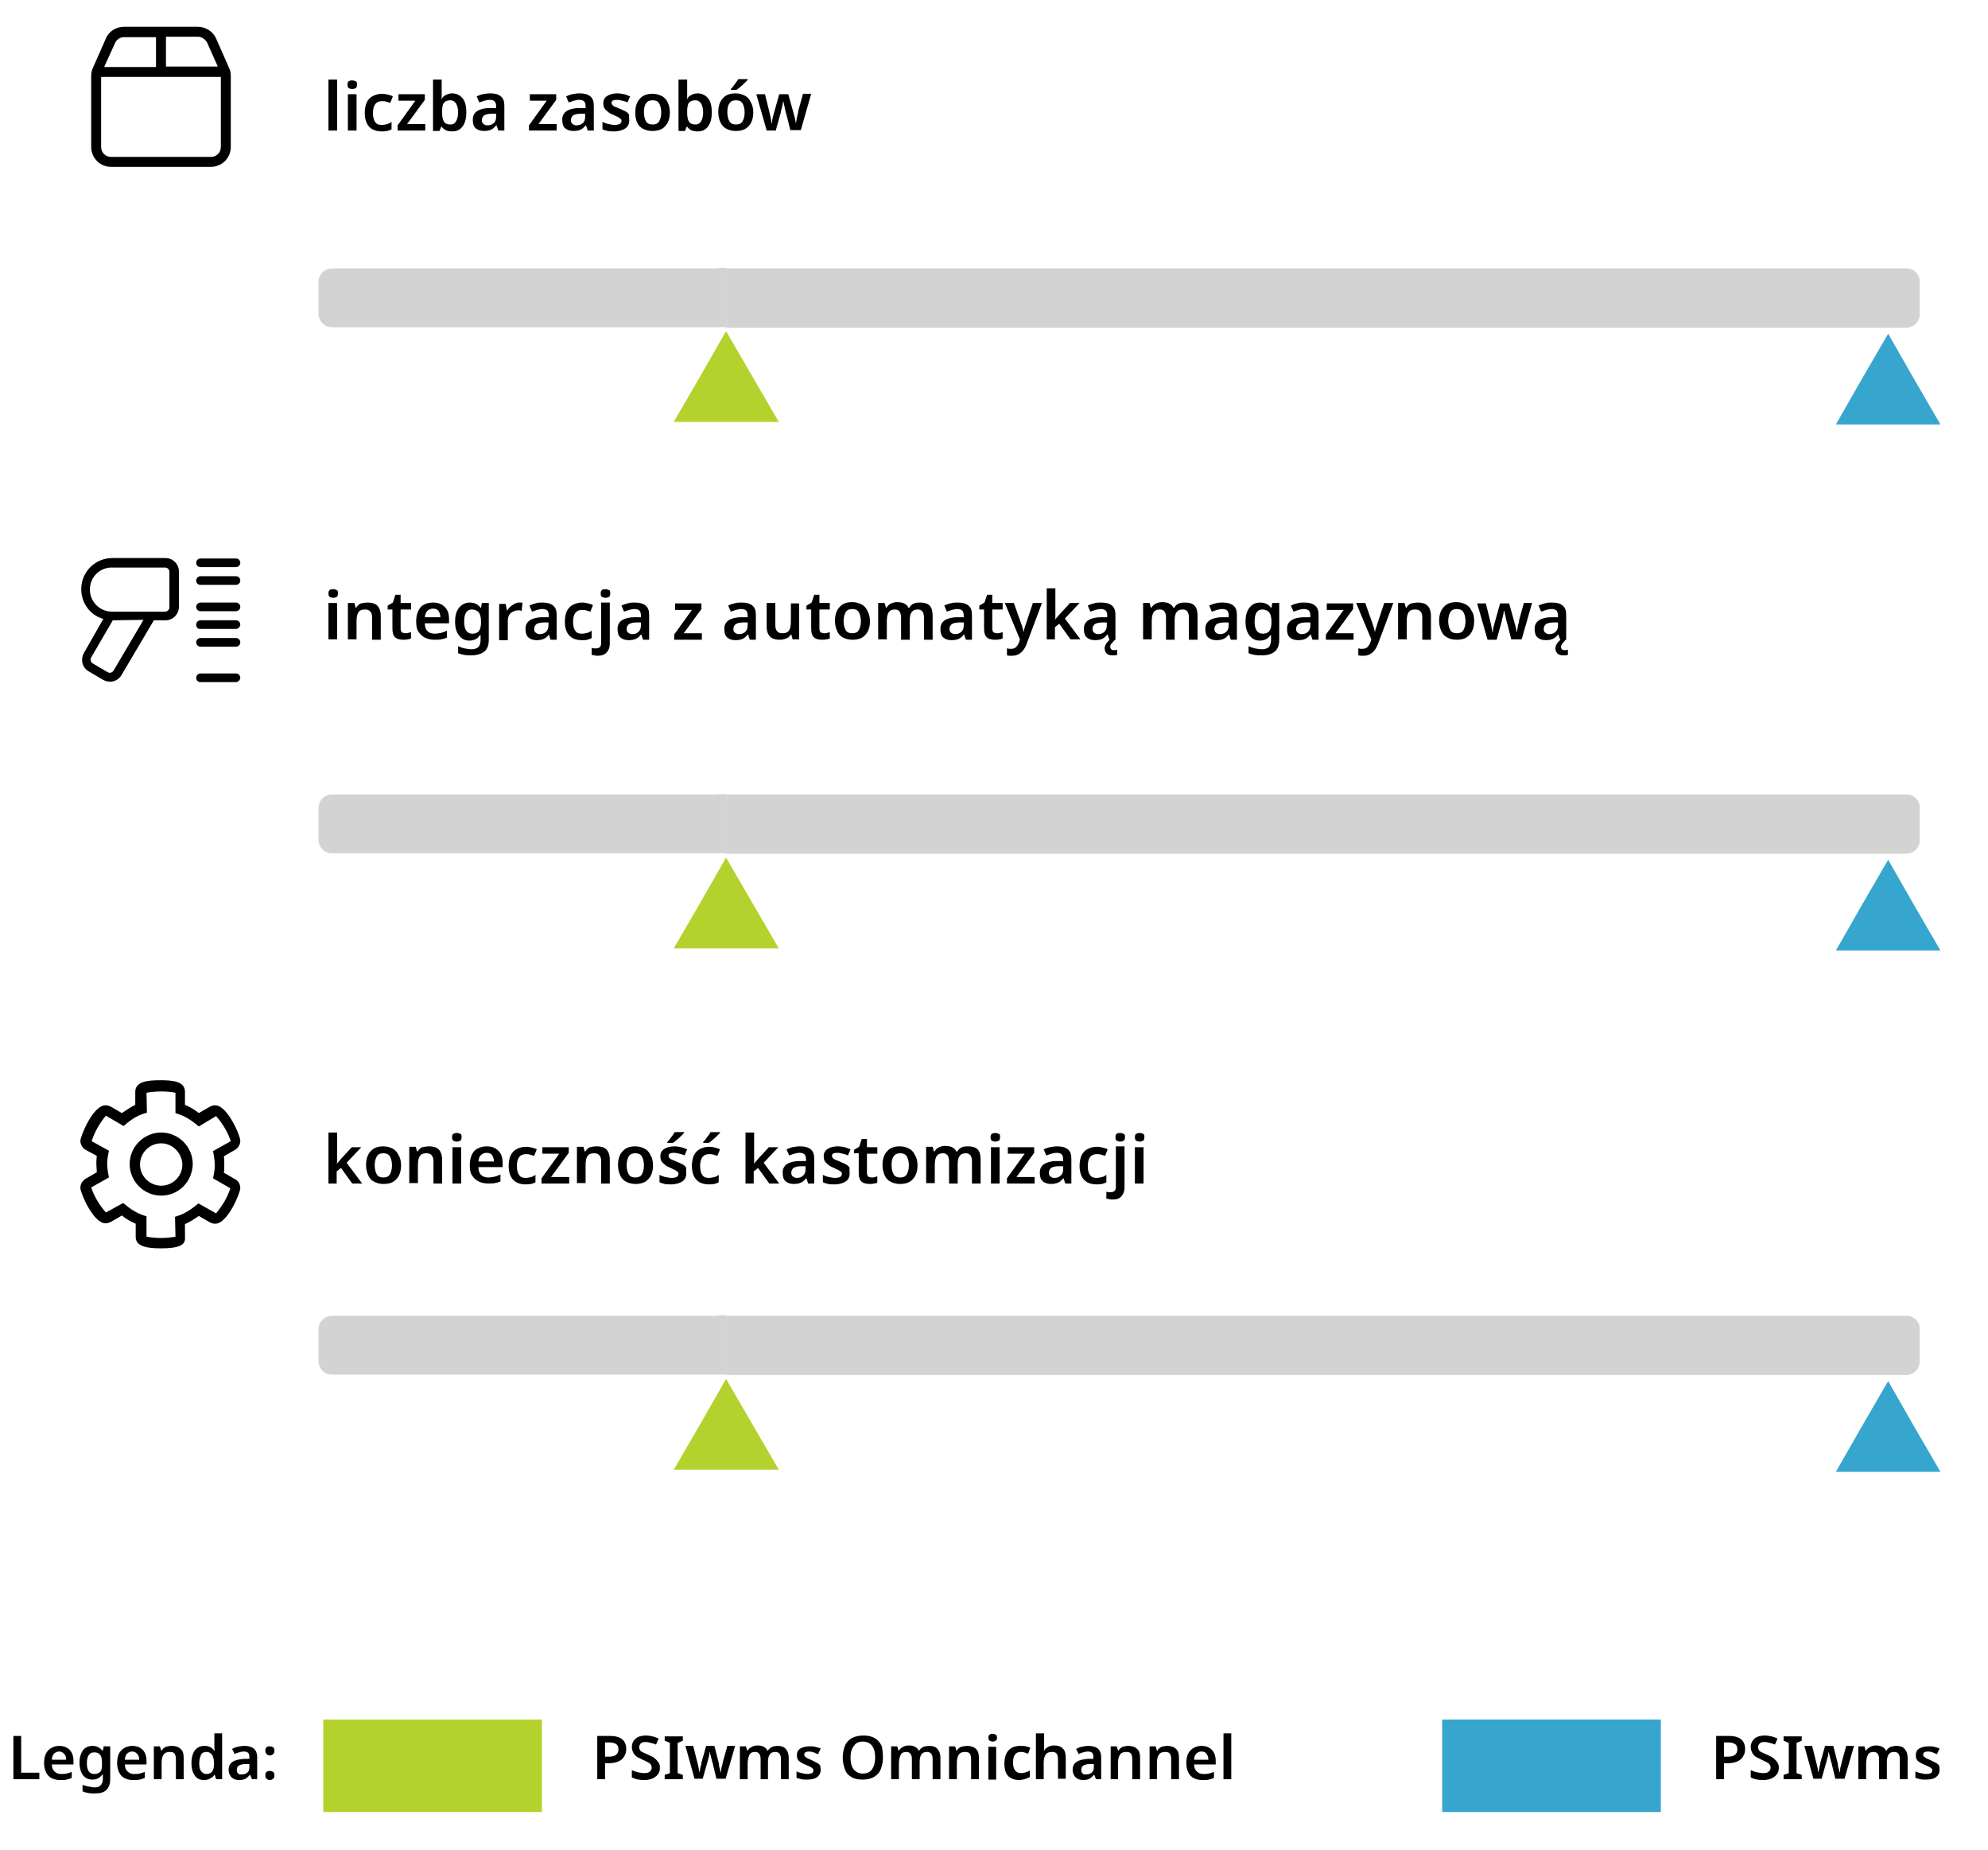 <svg version="1.2" xmlns="http://www.w3.org/2000/svg" viewBox="0 0 460 428" width="460" height="428">
	<title>schemat_wms_a_omnichannel_psi-polska-svg</title>
	<style>
		.s0 { fill: #000000 } 
		.s1 { fill: #b4d22d } 
		.s2 { fill: #d3d3d3 } 
		.s3 { fill: #36a6ce } 
	</style>
	<g id="Layer">
		<path id="Layer" class="s0" d="m78 30.2h-2v-11.8h2z"/>
		<path id="Layer" class="s0" d="m81.5 18.6c0.3 0 0.5 0.1 0.8 0.2 0.3 0.1 0.3 0.4 0.3 0.8 0 0.4-0.1 0.7-0.3 0.8-0.2 0.1-0.5 0.2-0.8 0.2-0.3 0-0.6-0.1-0.8-0.2-0.2-0.2-0.3-0.4-0.3-0.8 0-0.4 0.1-0.7 0.3-0.8 0.3-0.2 0.5-0.2 0.8-0.2zm1 3.2v8.4h-2v-8.4z"/>
		<path id="Layer" class="s0" d="m88.4 30.4c-1.2 0-2.2-0.3-2.9-1-0.7-0.7-1.1-1.8-1.1-3.3 0-1 0.2-1.9 0.5-2.5 0.3-0.6 0.8-1.1 1.4-1.4 0.6-0.3 1.3-0.5 2.1-0.5 0.5 0 1 0.1 1.4 0.2 0.4 0.1 0.8 0.2 1.1 0.4l-0.6 1.5c-0.3-0.1-0.7-0.2-1-0.3-0.3-0.1-0.6-0.1-0.9-0.1-1.4 0-2.1 0.9-2.1 2.8 0 0.9 0.2 1.6 0.5 2 0.3 0.5 0.8 0.7 1.5 0.7 0.5 0 0.9-0.1 1.3-0.2 0.4-0.1 0.7-0.3 1-0.5v1.7c-0.3 0.2-0.7 0.3-1 0.4-0.2 0-0.6 0.1-1.2 0.1z"/>
		<path id="Layer" class="s0" d="m98.5 30.2h-6.5v-1.2l4.1-5.7h-3.9v-1.5h6.1v1.3l-4.1 5.6h4.2v1.5z"/>
		<path id="Layer" fill-rule="evenodd" class="s0" d="m102.2 18.4c0 0.3 0 3.5 0 3.8 0 0.3 0 0.6-0.1 0.7h0.1q0.3-0.6 0.9-0.9c0.4-0.2 0.9-0.4 1.5-0.4 1 0 1.8 0.4 2.4 1.1q0.9 1 0.9 3.3c0 1.5-0.3 2.5-0.9 3.3-0.6 0.8-1.4 1.1-2.4 1.1q-0.9 0-1.5-0.3c-0.4-0.2-0.7-0.5-0.9-0.8h-0.1l-0.4 1h-1.5v-11.9zm2 4.8q-1 0-1.5 0.6c-0.3 0.4-0.4 1.1-0.4 2v0.2c0 0.9 0.1 1.6 0.4 2.1 0.3 0.5 0.8 0.7 1.5 0.7 0.6 0 1-0.2 1.3-0.7 0.3-0.5 0.5-1.2 0.5-2.1 0-0.9-0.2-1.6-0.5-2.1-0.3-0.4-0.7-0.7-1.3-0.7z"/>
		<path id="Layer" fill-rule="evenodd" class="s0" d="m113.4 21.6c1.1 0 1.9 0.2 2.5 0.7 0.6 0.5 0.8 1.2 0.8 2.2v5.7h-1.4l-0.4-1.2h-0.1c-0.4 0.5-0.7 0.8-1.2 1-0.4 0.2-1 0.3-1.6 0.3-0.8 0-1.4-0.2-1.9-0.6-0.5-0.4-0.7-1.1-0.7-2 0-0.9 0.3-1.5 1-2 0.6-0.4 1.6-0.7 2.9-0.7h1.5v-0.4c0-0.5-0.1-0.9-0.4-1.2-0.3-0.2-0.6-0.3-1.1-0.3-0.4 0-0.8 0.1-1.2 0.2-0.4 0.1-0.8 0.3-1.2 0.4l-0.6-1.4c0.4-0.2 0.9-0.4 1.4-0.5 0.5-0.1 1.1-0.2 1.7-0.2zm1.4 4.7h-1c-0.9 0-1.5 0.2-1.8 0.4-0.3 0.3-0.5 0.6-0.5 1.1 0 0.4 0.1 0.7 0.4 0.9 0.3 0.2 0.5 0.3 0.9 0.3 0.6 0 1.1-0.2 1.4-0.5q0.6-0.4 0.6-1.5z"/>
		<path id="Layer" class="s0" d="m128.9 30.2h-6.5v-1.2l4.1-5.7h-3.9v-1.5h6.1v1.3l-4.1 5.6h4.2v1.5z"/>
		<path id="Layer" fill-rule="evenodd" class="s0" d="m134.1 21.6c1.1 0 1.9 0.2 2.5 0.7 0.6 0.5 0.8 1.2 0.8 2.2v5.7h-1.4l-0.4-1.2h-0.1c-0.4 0.5-0.7 0.8-1.2 1-0.4 0.2-1 0.3-1.6 0.3-0.8 0-1.4-0.2-1.9-0.6-0.5-0.4-0.7-1.1-0.7-2 0-0.9 0.3-1.5 1-2 0.6-0.4 1.6-0.7 2.9-0.7h1.5v-0.4c0-0.5-0.1-0.9-0.4-1.2-0.3-0.2-0.6-0.3-1.1-0.3-0.4 0-0.8 0.1-1.2 0.2-0.4 0.1-0.8 0.3-1.2 0.4l-0.6-1.4c0.4-0.2 0.9-0.4 1.4-0.5 0.5-0.1 1.1-0.2 1.7-0.2zm1.3 4.7h-1c-0.9 0-1.5 0.2-1.8 0.4-0.3 0.3-0.5 0.6-0.5 1.1 0 0.4 0.1 0.7 0.4 0.9 0.3 0.2 0.5 0.3 0.9 0.3 0.6 0 1.1-0.2 1.4-0.5q0.6-0.4 0.6-1.5z"/>
		<path id="Layer" class="s0" d="m145.6 27.8c0 0.9-0.3 1.5-0.9 1.9-0.6 0.4-1.5 0.7-2.6 0.7-0.6 0-1.1 0-1.5-0.1-0.4-0.1-0.8-0.2-1.2-0.4v-1.7c0.4 0.2 0.9 0.4 1.4 0.5 0.5 0.1 1 0.2 1.4 0.2 0.5 0 0.9-0.1 1.2-0.2 0.2-0.2 0.4-0.4 0.4-0.7 0-0.2 0-0.3-0.1-0.4-0.1-0.1-0.3-0.3-0.5-0.4-0.3-0.2-0.7-0.3-1.2-0.6-0.5-0.2-1-0.4-1.3-0.7-0.3-0.3-0.6-0.5-0.8-0.8q-0.3-0.4-0.3-1.2c0-0.8 0.3-1.3 0.9-1.7q0.9-0.6 2.4-0.6c0.5 0 1 0.1 1.5 0.2 0.5 0.1 0.9 0.3 1.4 0.5l-0.6 1.4c-0.4-0.2-0.8-0.3-1.2-0.4-0.4-0.1-0.8-0.2-1.2-0.2-0.9 0-1.3 0.2-1.3 0.7 0 0.2 0.1 0.3 0.2 0.5 0.1 0.1 0.3 0.3 0.6 0.4 0.3 0.1 0.7 0.3 1.2 0.5 0.5 0.2 0.9 0.4 1.3 0.6 0.4 0.2 0.6 0.5 0.8 0.8-0.1 0.3 0 0.7 0 1.2z"/>
		<path id="Layer" fill-rule="evenodd" class="s0" d="m155 26c0 1.4-0.4 2.5-1.1 3.2-0.7 0.8-1.7 1.1-3 1.1-0.8 0-1.5-0.2-2.1-0.5-0.6-0.3-1.1-0.8-1.4-1.5-0.3-0.7-0.4-1.4-0.4-2.3 0-1.4 0.4-2.5 1.1-3.2 0.7-0.8 1.7-1.1 2.9-1.1 0.8 0 1.5 0.2 2.1 0.5 0.6 0.3 1.1 0.8 1.4 1.5 0.3 0.6 0.5 1.4 0.5 2.3zm-6 0c0 0.9 0.2 1.6 0.5 2.1 0.3 0.5 0.8 0.7 1.5 0.7 0.7 0 1.2-0.2 1.5-0.7 0.3-0.5 0.5-1.2 0.5-2.1 0-0.9-0.2-1.6-0.5-2.1-0.3-0.5-0.8-0.7-1.5-0.7-0.7 0-1.2 0.2-1.5 0.7-0.4 0.5-0.5 1.2-0.5 2.1z"/>
		<path id="Layer" fill-rule="evenodd" class="s0" d="m159 18.4c0 0.3 0 3.5 0 3.8 0 0.3 0 0.6-0.1 0.7h0.1q0.3-0.6 0.9-0.9c0.4-0.2 0.9-0.4 1.5-0.4 1 0 1.8 0.4 2.4 1.1q0.9 1 0.9 3.3c0 1.5-0.3 2.5-0.9 3.3-0.6 0.8-1.4 1.1-2.4 1.1q-0.9 0-1.5-0.3c-0.4-0.2-0.7-0.5-0.9-0.8h-0.1l-0.4 1h-1.5v-11.9zm1.9 4.8q-1 0-1.5 0.6c-0.3 0.4-0.4 1.1-0.4 2v0.2c0 0.9 0.1 1.6 0.4 2.1 0.3 0.5 0.8 0.7 1.5 0.7 0.6 0 1-0.2 1.3-0.7 0.3-0.5 0.5-1.2 0.5-2.1 0-0.9-0.2-1.6-0.5-2.1-0.3-0.4-0.7-0.7-1.3-0.7z"/>
		<path id="Layer" fill-rule="evenodd" class="s0" d="m174.3 26c0 1.4-0.4 2.5-1.1 3.2-0.7 0.8-1.7 1.1-3 1.1-0.8 0-1.5-0.2-2.1-0.5-0.6-0.3-1.1-0.8-1.4-1.5-0.3-0.7-0.5-1.4-0.5-2.4 0-1.4 0.4-2.5 1.1-3.2 0.7-0.8 1.7-1.1 2.9-1.1 0.8 0 1.5 0.2 2.1 0.5 0.6 0.3 1.1 0.8 1.4 1.5q0.6 1 0.6 2.4zm-6 0c0 0.9 0.2 1.6 0.5 2.1 0.3 0.5 0.8 0.7 1.5 0.7 0.7 0 1.2-0.2 1.5-0.7 0.3-0.5 0.5-1.2 0.5-2.1 0-0.9-0.2-1.6-0.5-2.1-0.3-0.5-0.8-0.7-1.5-0.7-0.7 0-1.2 0.2-1.5 0.7-0.4 0.5-0.5 1.2-0.5 2.1zm4.7-7.7v0.2c-0.2 0.2-0.4 0.4-0.7 0.7-0.3 0.3-0.6 0.6-1 0.9-0.3 0.3-0.6 0.5-0.9 0.7h-1.3v-0.2c0.2-0.2 0.4-0.4 0.6-0.7 0.2-0.3 0.4-0.5 0.6-0.8 0.2-0.3 0.4-0.5 0.5-0.8z"/>
		<path id="Layer" class="s0" d="m182.9 30.2l-0.9-3.6c-0.1-0.2-0.1-0.4-0.2-0.7-0.1-0.3-0.1-0.6-0.2-0.9-0.1-0.3-0.1-0.6-0.2-0.9-0.1-0.3-0.1-0.5-0.1-0.6h-0.1c0 0.1-0.1 0.3-0.1 0.6-0.1 0.3-0.1 0.6-0.2 0.9-0.1 0.3-0.2 0.6-0.2 0.9-0.1 0.3-0.1 0.5-0.2 0.7l-1 3.6h-2.1l-2.4-8.4h2l1 4c0.1 0.3 0.1 0.6 0.2 0.9 0.1 0.3 0.1 0.7 0.2 1 0.1 0.3 0.1 0.6 0.1 0.8h0.1c0-0.2 0.1-0.4 0.1-0.8 0.1-0.3 0.1-0.6 0.2-0.9 0.1-0.3 0.1-0.5 0.2-0.7l1.2-4.3h2.1l1.2 4.3c0 0.2 0.1 0.4 0.2 0.7 0.1 0.3 0.1 0.6 0.2 0.9 0.1 0.3 0.1 0.5 0.1 0.7h0.1c0-0.2 0.1-0.4 0.1-0.7 0.1-0.3 0.1-0.6 0.2-1 0.1-0.3 0.2-0.7 0.2-1l1.1-4h1.9l-2.4 8.4h-2.4z"/>
	</g>
	<g id="Layer">
		<path id="Layer" class="s0" d="m77.1 136.3c0.3 0 0.5 0.1 0.8 0.2 0.3 0.1 0.3 0.4 0.3 0.8 0 0.4-0.1 0.7-0.3 0.8-0.2 0.1-0.5 0.2-0.8 0.2-0.3 0-0.6-0.1-0.8-0.2-0.2-0.2-0.3-0.4-0.3-0.8 0-0.4 0.1-0.7 0.3-0.8 0.2-0.2 0.5-0.2 0.8-0.2zm0.9 3.2v8.4h-2v-8.4z"/>
		<path id="Layer" class="s0" d="m85.1 139.4c0.9 0 1.7 0.2 2.2 0.7 0.5 0.5 0.8 1.3 0.8 2.4v5.5h-2v-5.1c0-0.6-0.1-1.1-0.4-1.4-0.2-0.3-0.6-0.5-1.2-0.5-0.8 0-1.3 0.2-1.6 0.7-0.3 0.5-0.4 1.2-0.4 2.1v4.1h-2v-8.4h1.5l0.3 1.1h0.1c0.3-0.4 0.6-0.8 1.1-1 0.5-0.1 1-0.2 1.6-0.2z"/>
		<path id="Layer" class="s0" d="m93.8 146.5c0.2 0 0.5 0 0.7-0.1 0.2 0 0.4-0.1 0.6-0.2v1.5c-0.2 0.1-0.5 0.2-0.8 0.2-0.3 0.1-0.7 0.1-1 0.1-0.5 0-0.9-0.1-1.3-0.2-0.4-0.2-0.7-0.4-0.9-0.8-0.2-0.4-0.3-0.9-0.3-1.7v-4.3h-1.1v-0.9l1.2-0.7 0.6-1.8h1.2v1.9h2.4v1.5h-2.4v4.4q0 0.6 0.3 0.9c0.2 0.1 0.5 0.2 0.8 0.2z"/>
		<path id="Layer" fill-rule="evenodd" class="s0" d="m100.2 139.4c1.1 0 2 0.3 2.7 1 0.7 0.7 1 1.6 1 2.8v1h-5.6q0 1.2 0.6 1.8c0.4 0.4 1 0.6 1.7 0.6 0.5 0 1-0.1 1.5-0.2 0.4-0.1 0.9-0.3 1.3-0.5v1.6c-0.4 0.2-0.8 0.3-1.3 0.4-0.5 0.1-1 0.1-1.6 0.1-0.8 0-1.6-0.2-2.2-0.5-0.6-0.3-1.1-0.8-1.5-1.4-0.4-0.6-0.5-1.4-0.5-2.4 0-1.4 0.4-2.5 1.1-3.3 0.7-0.7 1.7-1 2.8-1zm0 1.4c-0.5 0-1 0.2-1.3 0.5q-0.5 0.5-0.6 1.5h3.6c0-0.6-0.2-1.1-0.4-1.4-0.2-0.4-0.7-0.6-1.3-0.6z"/>
		<path id="Layer" fill-rule="evenodd" class="s0" d="m108.7 139.4c1.1 0 1.9 0.4 2.5 1.2h0.1l0.2-1.1h1.6v8.5c0 1.2-0.3 2.1-1 2.7q-1.1 0.9-3 0.9c-0.6 0-1.2 0-1.7-0.1-0.5-0.1-1-0.2-1.4-0.4v-1.6c0.5 0.2 1 0.4 1.5 0.5 0.5 0.1 1.1 0.2 1.7 0.2 0.6 0 1.1-0.2 1.5-0.5 0.3-0.4 0.5-0.9 0.5-1.6 0-0.2 0-0.5 0-0.7 0-0.2 0-0.4 0-0.5h-0.1c-0.3 0.4-0.6 0.8-1.1 1-0.4 0.2-0.9 0.3-1.4 0.3q-1.5 0-2.4-1.2c-0.6-0.8-0.9-1.8-0.9-3.2 0-1.4 0.3-2.4 0.9-3.2 0.7-0.8 1.5-1.2 2.5-1.2zm0.5 1.6c-1.2 0-1.8 0.9-1.8 2.8 0 1.8 0.6 2.8 1.9 2.8q1 0 1.5-0.6c0.3-0.4 0.5-1 0.5-1.9v-0.3c0-1-0.2-1.7-0.5-2.1-0.3-0.4-0.9-0.7-1.6-0.7z"/>
		<path id="Layer" class="s0" d="m120 139.4c0.1 0 0.3 0 0.5 0 0.2 0 0.3 0 0.4 0.1l-0.2 1.8c-0.1 0-0.2 0-0.4-0.1-0.2 0-0.3 0-0.4 0q-0.6 0-1.2 0.3c-0.4 0.2-0.7 0.4-0.9 0.8-0.2 0.4-0.3 0.8-0.3 1.4v4.4h-2v-8.4h1.5l0.3 1.5h0.1c0.2-0.4 0.6-0.8 1-1.1 0.4-0.3 1.1-0.7 1.6-0.7z"/>
		<path id="Layer" fill-rule="evenodd" class="s0" d="m125.5 139.4c1.1 0 1.9 0.2 2.5 0.7 0.6 0.5 0.8 1.2 0.8 2.2v5.7h-1.4l-0.4-1.2c-0.4 0.5-0.7 0.8-1.2 1-0.4 0.2-1 0.3-1.6 0.3-0.8 0-1.4-0.2-1.9-0.6-0.5-0.4-0.7-1.1-0.7-2 0-0.9 0.3-1.5 1-2 0.6-0.4 1.6-0.7 2.9-0.7h1.5v-0.4c0-0.5-0.1-0.9-0.4-1.2-0.3-0.2-0.6-0.3-1.1-0.3-0.4 0-0.8 0.1-1.2 0.2-0.4 0.1-0.8 0.3-1.2 0.4l-0.6-1.4c0.4-0.2 0.9-0.4 1.4-0.5 0.5-0.2 1-0.2 1.6-0.2zm1.4 4.6h-1c-0.9 0-1.5 0.2-1.8 0.4-0.3 0.3-0.5 0.6-0.5 1.1 0 0.4 0.1 0.7 0.4 0.9 0.3 0.2 0.5 0.3 0.9 0.3 0.6 0 1.1-0.2 1.4-0.5q0.6-0.5 0.6-1.5z"/>
		<path id="Layer" class="s0" d="m134.7 148.1c-1.2 0-2.2-0.3-2.9-1-0.7-0.7-1.1-1.8-1.1-3.3 0-1 0.2-1.9 0.5-2.5 0.3-0.6 0.8-1.1 1.4-1.4 0.6-0.3 1.3-0.5 2.1-0.5 0.5 0 1 0.1 1.4 0.2 0.4 0.1 0.8 0.2 1.1 0.4l-0.6 1.5c-0.3-0.1-0.7-0.2-1-0.3-0.3-0.1-0.6-0.1-0.9-0.1-1.4 0-2.1 0.9-2.1 2.8 0 0.9 0.2 1.6 0.5 2 0.3 0.5 0.8 0.7 1.5 0.7 0.5 0 0.9-0.1 1.3-0.2 0.4-0.1 0.7-0.3 1-0.5v1.7c-0.3 0.2-0.7 0.3-1 0.4-0.2 0.1-0.7 0.1-1.2 0.1z"/>
		<path id="Layer" class="s0" d="m138.3 151.7c-0.3 0-0.5 0-0.8-0.1-0.2 0-0.5-0.1-0.6-0.1v-1.6c0.2 0 0.3 0.1 0.5 0.1q0.3 0 0.6 0c0.3 0 0.6-0.1 0.8-0.3 0.2-0.2 0.3-0.5 0.3-1v-9.3h2v9.5c0 0.8-0.2 1.4-0.6 1.9-0.5 0.6-1.2 0.9-2.2 0.9zm0.7-14.4c0-0.4 0.1-0.7 0.3-0.8 0.2-0.2 0.5-0.2 0.8-0.2 0.3 0 0.5 0.1 0.8 0.2 0.3 0.1 0.3 0.4 0.3 0.8 0 0.4-0.1 0.7-0.3 0.8-0.2 0.1-0.5 0.2-0.8 0.2-0.3 0-0.6-0.1-0.8-0.2-0.2-0.1-0.3-0.4-0.3-0.8z"/>
		<path id="Layer" fill-rule="evenodd" class="s0" d="m146.9 139.4c1.1 0 1.9 0.2 2.5 0.7 0.6 0.5 0.8 1.2 0.8 2.2v5.7h-1.4l-0.4-1.2h-0.1c-0.4 0.5-0.7 0.8-1.2 1-0.4 0.2-1 0.3-1.6 0.3-0.8 0-1.4-0.2-1.9-0.6-0.5-0.4-0.7-1.1-0.7-2 0-0.9 0.3-1.5 1-2 0.6-0.4 1.6-0.7 2.9-0.7h1.5v-0.4c0-0.5-0.1-0.9-0.4-1.2-0.3-0.2-0.6-0.3-1.1-0.3-0.4 0-0.8 0.1-1.2 0.2-0.4 0.1-0.8 0.3-1.2 0.4l-0.6-1.4c0.4-0.2 0.9-0.4 1.4-0.5 0.6-0.2 1.1-0.2 1.7-0.2zm1.4 4.6h-1c-0.9 0-1.5 0.2-1.8 0.4-0.3 0.3-0.5 0.6-0.5 1.1 0 0.4 0.1 0.7 0.4 0.9 0.3 0.2 0.5 0.3 0.9 0.3 0.6 0 1.1-0.2 1.4-0.5q0.6-0.5 0.6-1.5z"/>
		<path id="Layer" class="s0" d="m162.5 148h-6.5v-1.2l4.1-5.7h-3.9v-1.5h6.1v1.3l-4.1 5.6h4.2v1.5z"/>
		<path id="Layer" fill-rule="evenodd" class="s0" d="m171.6 139.4c1.1 0 1.9 0.2 2.5 0.7 0.6 0.5 0.8 1.2 0.8 2.2v5.7h-1.4l-0.4-1.2h-0.1c-0.4 0.5-0.7 0.8-1.2 1-0.4 0.2-1 0.3-1.6 0.3-0.8 0-1.4-0.2-1.9-0.6-0.5-0.4-0.7-1.1-0.7-2 0-0.9 0.3-1.5 1-2 0.6-0.4 1.6-0.7 2.9-0.7h1.5v-0.4c0-0.5-0.1-0.9-0.4-1.2-0.3-0.2-0.6-0.3-1.1-0.3-0.4 0-0.8 0.1-1.2 0.2-0.4 0.1-0.8 0.3-1.2 0.4l-0.6-1.4c0.4-0.2 0.9-0.4 1.4-0.5 0.6-0.2 1.2-0.2 1.7-0.2zm1.4 4.6h-1c-0.9 0-1.5 0.2-1.8 0.4-0.3 0.3-0.5 0.6-0.5 1.1 0 0.4 0.1 0.7 0.4 0.9 0.3 0.2 0.5 0.3 0.9 0.3 0.6 0 1.1-0.2 1.4-0.5q0.6-0.5 0.6-1.5z"/>
		<path id="Layer" class="s0" d="m184.9 139.5v8.4h-1.5l-0.3-1.1h-0.1c-0.3 0.4-0.6 0.8-1.1 0.9q-0.7 0.3-1.5 0.3c-0.9 0-1.7-0.2-2.2-0.7-0.5-0.5-0.8-1.3-0.8-2.3v-5.5h2v5.1c0 0.6 0.1 1.1 0.4 1.4 0.2 0.3 0.6 0.5 1.2 0.5 0.8 0 1.3-0.2 1.6-0.7 0.3-0.5 0.4-1.2 0.4-2.1v-4.1h1.9z"/>
		<path id="Layer" class="s0" d="m190.7 146.5c0.2 0 0.5 0 0.7-0.1 0.2 0 0.4-0.1 0.6-0.2v1.5c-0.2 0.1-0.5 0.2-0.8 0.2-0.3 0.1-0.7 0.1-1 0.1-0.5 0-0.9-0.1-1.3-0.2-0.4-0.2-0.7-0.4-0.9-0.8-0.2-0.4-0.3-0.9-0.3-1.7v-4.3h-1.1v-0.9l1.2-0.7 0.6-1.8h1.2v1.9h2.4v1.5h-2.4v4.4q0 0.6 0.3 0.9c0.2 0.1 0.5 0.2 0.8 0.2z"/>
		<path id="Layer" fill-rule="evenodd" class="s0" d="m201.3 143.7c0 1.4-0.4 2.5-1.1 3.2-0.7 0.8-1.7 1.1-3 1.1-0.8 0-1.5-0.2-2.1-0.5-0.6-0.3-1.1-0.8-1.4-1.5-0.3-0.7-0.5-1.4-0.5-2.4 0-1.4 0.4-2.5 1.1-3.2 0.7-0.8 1.7-1.1 2.9-1.1 0.8 0 1.5 0.2 2.1 0.5 0.6 0.3 1.1 0.8 1.4 1.5q0.6 1.1 0.6 2.4zm-6.1 0c0 0.9 0.2 1.6 0.5 2.1 0.3 0.5 0.8 0.7 1.5 0.7 0.7 0 1.2-0.2 1.5-0.7 0.3-0.5 0.5-1.2 0.5-2.1 0-0.9-0.2-1.6-0.5-2.1-0.3-0.5-0.8-0.7-1.5-0.7-0.7 0-1.2 0.2-1.5 0.7-0.3 0.5-0.5 1.2-0.5 2.1z"/>
		<path id="Layer" class="s0" d="m212.9 139.4c1 0 1.7 0.2 2.2 0.7 0.5 0.5 0.7 1.3 0.7 2.4v5.5h-2v-5.1c0-1.3-0.5-1.9-1.4-1.9-0.7 0-1.2 0.2-1.5 0.7-0.3 0.4-0.4 1.1-0.4 1.9v4.4h-2v-5.1c0-1.3-0.5-1.9-1.4-1.9-0.7 0-1.2 0.2-1.5 0.7-0.3 0.5-0.4 1.2-0.4 2.1v4.1h-2v-8.4h1.5l0.3 1.1h0.1c0.3-0.4 0.6-0.8 1.1-1 0.5-0.2 0.9-0.3 1.4-0.3 0.6 0 1.2 0.1 1.6 0.3 0.4 0.2 0.8 0.5 1 1h0.2c0.3-0.5 0.6-0.8 1.1-1 0.5-0.2 0.9-0.2 1.4-0.2z"/>
		<path id="Layer" fill-rule="evenodd" class="s0" d="m221.6 139.4c1.1 0 1.9 0.2 2.5 0.7 0.6 0.5 0.8 1.2 0.8 2.2v5.7h-1.4l-0.4-1.2h-0.1c-0.4 0.5-0.7 0.8-1.2 1-0.4 0.2-1 0.3-1.6 0.3-0.8 0-1.4-0.2-1.9-0.6-0.5-0.4-0.7-1.1-0.7-2 0-0.9 0.3-1.5 1-2 0.6-0.4 1.6-0.7 2.9-0.7h1.5v-0.4c0-0.5-0.1-0.9-0.4-1.2-0.3-0.2-0.6-0.3-1.1-0.3-0.4 0-0.8 0.1-1.2 0.2-0.4 0.1-0.8 0.3-1.2 0.4l-0.6-1.4c0.4-0.2 0.9-0.4 1.4-0.5 0.6-0.2 1.2-0.2 1.7-0.2zm1.4 4.6h-1c-0.9 0-1.5 0.2-1.8 0.4-0.3 0.3-0.5 0.6-0.5 1.1 0 0.4 0.1 0.7 0.4 0.9 0.3 0.2 0.5 0.3 0.9 0.3 0.6 0 1.1-0.2 1.4-0.5q0.6-0.5 0.6-1.5z"/>
		<path id="Layer" class="s0" d="m230.7 146.5c0.2 0 0.5 0 0.7-0.1 0.2 0 0.4-0.1 0.6-0.2v1.5c-0.2 0.1-0.5 0.2-0.8 0.2-0.3 0.1-0.7 0.1-1 0.1-0.5 0-0.9-0.1-1.3-0.2-0.4-0.2-0.7-0.4-0.9-0.8-0.2-0.4-0.3-0.9-0.3-1.7v-4.3h-1.1v-0.9l1.2-0.7 0.6-1.8h1.2v1.9h2.4v1.5h-2.4v4.4q0 0.6 0.3 0.9c0.2 0.1 0.5 0.2 0.8 0.2z"/>
		<path id="Layer" class="s0" d="m232.5 139.5h2.1l1.7 4.8q0.2 0.5 0.3 0.9c0.1 0.3 0.1 0.6 0.2 0.9h0.1c0-0.3 0.1-0.6 0.2-0.9q0.1-0.4 0.3-0.9l1.6-4.8h2.1l-3.6 9.6c-0.3 0.8-0.8 1.5-1.3 1.9-0.6 0.5-1.2 0.7-2 0.7-0.3 0-0.5 0-0.7 0-0.2 0-0.4-0.1-0.5-0.1v-1.6c0.1 0 0.3 0 0.4 0.1 0.2 0 0.3 0 0.5 0 0.5 0 0.9-0.1 1.2-0.4 0.3-0.3 0.5-0.6 0.7-1.1l0.2-0.7z"/>
		<path id="Layer" class="s0" d="m244.2 136.1v5.6c0 0.3 0 0.5 0 0.8 0 0.3 0 0.6-0.1 0.9 0.1-0.2 0.3-0.4 0.5-0.6 0.2-0.2 0.4-0.5 0.5-0.6l2.5-2.7h2.2l-3.4 3.6 3.6 4.8h-2.3l-2.6-3.6-1 0.8v2.8h-1.9v-11.8z"/>
		<path id="Layer" fill-rule="evenodd" class="s0" d="m254.8 139.4c1.1 0 1.9 0.2 2.5 0.7 0.6 0.5 0.8 1.2 0.8 2.2v5.7h-0.1c-0.3 0.3-0.5 0.5-0.7 0.8-0.4 0.3-0.4 0.6-0.4 0.9 0 0.2 0.1 0.4 0.2 0.5 0.1 0.1 0.3 0.2 0.5 0.2 0.2 0 0.3 0 0.5 0 0.1 0 0.3-0.1 0.4-0.1v1.2c-0.2 0-0.3 0.1-0.5 0.1q-0.3 0-0.6 0c-0.6 0-1-0.1-1.3-0.4-0.3-0.3-0.5-0.7-0.5-1.2 0-0.4 0.2-0.9 0.5-1.3q0.3-0.4 0.7-0.7h-0.1l-0.4-1.2h-0.1c-0.4 0.5-0.7 0.8-1.2 1-0.4 0.2-1 0.3-1.6 0.3-0.8 0-1.4-0.2-1.9-0.6-0.5-0.4-0.7-1.1-0.7-2 0-0.9 0.3-1.5 1-2 0.6-0.4 1.6-0.7 2.9-0.7h1.5v-0.4c0-0.5-0.1-0.9-0.4-1.2-0.3-0.2-0.6-0.3-1.1-0.3-0.4 0-0.8 0.1-1.2 0.2-0.4 0.1-0.8 0.3-1.2 0.4l-0.6-1.4c0.4-0.2 0.9-0.4 1.4-0.5 0.5-0.2 1.1-0.2 1.7-0.2zm1.3 4.6h-1c-0.9 0-1.5 0.2-1.8 0.4-0.3 0.3-0.5 0.6-0.5 1.1 0 0.4 0.1 0.7 0.4 0.9 0.3 0.2 0.5 0.3 0.9 0.3 0.6 0 1.1-0.2 1.4-0.5q0.6-0.5 0.6-1.5z"/>
		<path id="Layer" class="s0" d="m274.2 139.4c1 0 1.7 0.2 2.2 0.7 0.5 0.5 0.7 1.3 0.7 2.4v5.5h-2v-5.1c0-1.3-0.5-1.9-1.4-1.9-0.7 0-1.2 0.2-1.5 0.7-0.3 0.4-0.4 1.1-0.4 1.9v4.4h-2v-5.1c0-1.3-0.5-1.9-1.4-1.9-0.7 0-1.2 0.2-1.5 0.7-0.3 0.5-0.4 1.2-0.4 2.1v4.1h-2v-8.4h1.5l0.3 1.1h0.1c0.3-0.4 0.6-0.8 1.1-1 0.5-0.2 0.9-0.3 1.4-0.3 0.6 0 1.2 0.1 1.6 0.3 0.4 0.2 0.8 0.5 1 1h0.2c0.3-0.5 0.6-0.8 1.1-1 0.5-0.2 0.9-0.2 1.4-0.2z"/>
		<path id="Layer" fill-rule="evenodd" class="s0" d="m282.9 139.4c1.1 0 1.9 0.2 2.5 0.7 0.6 0.5 0.8 1.2 0.8 2.2v5.7h-1.4l-0.4-1.2h-0.1c-0.4 0.5-0.7 0.8-1.2 1-0.4 0.2-1 0.3-1.6 0.3-0.8 0-1.4-0.2-1.9-0.6-0.5-0.4-0.7-1.1-0.7-2 0-0.9 0.3-1.5 1-2 0.6-0.4 1.6-0.7 2.9-0.7h1.5v-0.4c0-0.5-0.1-0.9-0.4-1.2-0.3-0.2-0.6-0.3-1.1-0.3-0.4 0-0.8 0.1-1.2 0.2-0.4 0.1-0.8 0.3-1.2 0.4l-0.6-1.4c0.4-0.2 0.9-0.4 1.4-0.5 0.6-0.2 1.2-0.2 1.7-0.2zm1.4 4.6h-1c-0.9 0-1.5 0.2-1.8 0.4-0.3 0.3-0.5 0.6-0.5 1.1 0 0.4 0.1 0.7 0.4 0.9 0.3 0.2 0.5 0.3 0.9 0.3 0.6 0 1.1-0.2 1.4-0.5q0.6-0.5 0.6-1.5z"/>
		<path id="Layer" fill-rule="evenodd" class="s0" d="m291.6 139.4c1.1 0 1.9 0.4 2.5 1.2h0.1l0.2-1.1h1.6v8.5c0 1.2-0.3 2.1-1 2.7q-1 0.9-3 0.9c-0.6 0-1.2 0-1.7-0.1-0.5-0.1-1-0.2-1.4-0.4v-1.6c0.5 0.2 1 0.4 1.5 0.5 0.5 0.1 1.1 0.2 1.7 0.2 0.6 0 1.1-0.2 1.5-0.5 0.3-0.4 0.5-0.9 0.5-1.6 0-0.2 0-0.5 0-0.7 0-0.2 0-0.4 0-0.5h-0.1c-0.3 0.4-0.6 0.8-1.1 1-0.4 0.2-0.9 0.3-1.4 0.3q-1.5 0-2.4-1.2c-0.6-0.8-0.9-1.8-0.9-3.2 0-1.4 0.3-2.4 0.9-3.2 0.6-0.8 1.4-1.2 2.5-1.2zm0.5 1.6c-1.2 0-1.8 0.9-1.8 2.8 0 1.8 0.6 2.8 1.9 2.8q1 0 1.5-0.6c0.3-0.4 0.5-1 0.5-1.9v-0.3c0-1-0.2-1.7-0.5-2.1-0.3-0.4-0.9-0.7-1.6-0.7z"/>
		<path id="Layer" fill-rule="evenodd" class="s0" d="m301.8 139.4c1.1 0 1.9 0.2 2.5 0.7 0.6 0.5 0.8 1.2 0.8 2.2v5.7h-1.4l-0.4-1.2h-0.1c-0.4 0.5-0.7 0.8-1.2 1-0.4 0.2-1 0.3-1.6 0.3-0.8 0-1.4-0.2-1.9-0.6-0.5-0.4-0.7-1.1-0.7-2 0-0.9 0.3-1.5 1-2 0.6-0.4 1.6-0.7 2.9-0.7h1.5v-0.4c0-0.5-0.1-0.9-0.4-1.2-0.3-0.2-0.6-0.3-1.1-0.3-0.4 0-0.8 0.1-1.2 0.2-0.4 0.1-0.8 0.3-1.2 0.4l-0.6-1.4c0.4-0.2 0.9-0.4 1.4-0.5 0.6-0.2 1.1-0.2 1.7-0.2zm1.4 4.6h-1c-0.9 0-1.5 0.2-1.8 0.4-0.3 0.3-0.5 0.6-0.5 1.1 0 0.4 0.1 0.7 0.4 0.9 0.3 0.2 0.5 0.3 0.9 0.3 0.6 0 1.1-0.2 1.4-0.5q0.6-0.5 0.6-1.5z"/>
		<path id="Layer" class="s0" d="m313.3 148h-6.5v-1.2l4.1-5.7h-3.9v-1.5h6.1v1.3l-4.1 5.6h4.2v1.5z"/>
		<path id="Layer" class="s0" d="m313.8 139.5h2.1l1.7 4.8q0.1 0.5 0.3 0.9c0.1 0.3 0.1 0.6 0.2 0.9h0.1c0-0.3 0.1-0.6 0.2-0.9q0.2-0.4 0.3-0.9l1.6-4.8h2.1l-3.6 9.6c-0.3 0.8-0.8 1.5-1.3 1.9-0.6 0.5-1.2 0.7-2 0.7-0.3 0-0.5 0-0.7 0-0.2 0-0.4-0.1-0.5-0.1v-1.6c0.1 0 0.3 0 0.4 0.1 0.2 0 0.3 0 0.5 0 0.5 0 0.9-0.1 1.2-0.4 0.3-0.3 0.5-0.6 0.7-1.1l0.2-0.7z"/>
		<path id="Layer" class="s0" d="m328.1 139.4c0.9 0 1.7 0.2 2.2 0.7 0.5 0.5 0.8 1.3 0.8 2.4v5.5h-2v-5.1c0-0.6-0.1-1.1-0.4-1.4-0.2-0.3-0.6-0.5-1.2-0.5-0.8 0-1.3 0.2-1.6 0.7-0.3 0.5-0.4 1.2-0.4 2.1v4.1h-2v-8.4h1.5l0.3 1.1h0.1c0.3-0.4 0.6-0.8 1.1-1 0.6-0.1 1.1-0.2 1.6-0.2z"/>
		<path id="Layer" fill-rule="evenodd" class="s0" d="m341.1 143.7c0 1.4-0.4 2.5-1.1 3.2-0.7 0.8-1.7 1.1-3 1.1-0.8 0-1.5-0.2-2.1-0.5-0.6-0.3-1.1-0.8-1.4-1.5-0.3-0.7-0.5-1.4-0.5-2.4 0-1.4 0.4-2.5 1.1-3.2 0.7-0.8 1.7-1.1 2.9-1.1 0.8 0 1.5 0.2 2.1 0.5 0.6 0.3 1.1 0.8 1.4 1.5 0.5 0.7 0.6 1.5 0.6 2.4zm-6 0c0 0.9 0.2 1.6 0.5 2.1 0.3 0.5 0.8 0.7 1.5 0.7 0.7 0 1.2-0.2 1.5-0.7 0.3-0.5 0.5-1.2 0.5-2.1 0-0.9-0.2-1.6-0.5-2.1-0.3-0.5-0.8-0.7-1.5-0.7-0.7 0-1.2 0.2-1.5 0.7-0.3 0.5-0.5 1.2-0.5 2.1z"/>
		<path id="Layer" class="s0" d="m349.7 148l-0.9-3.6c-0.1-0.2-0.1-0.4-0.2-0.7-0.1-0.3-0.1-0.6-0.2-0.9-0.1-0.3-0.1-0.6-0.2-0.9-0.1-0.3-0.1-0.5-0.1-0.6h-0.1c0 0.1-0.1 0.3-0.1 0.6-0.1 0.3-0.1 0.6-0.2 0.9-0.1 0.3-0.2 0.6-0.2 0.9-0.1 0.3-0.1 0.5-0.2 0.7l-1 3.6h-2.1l-2.4-8.4h2l1 4c0.1 0.3 0.1 0.6 0.2 0.9 0.1 0.3 0.1 0.7 0.2 1 0.1 0.3 0.1 0.6 0.1 0.8h0.1c0-0.2 0.1-0.4 0.1-0.8 0.1-0.3 0.1-0.6 0.2-0.9 0.1-0.3 0.1-0.5 0.2-0.7l1.2-4.3h2.1l1.2 4.3c0 0.2 0.1 0.4 0.2 0.7 0.1 0.3 0.1 0.6 0.2 0.9 0.1 0.3 0.1 0.5 0.1 0.7h0.1c0-0.2 0.1-0.4 0.1-0.7 0.1-0.3 0.1-0.6 0.2-1 0.1-0.3 0.2-0.7 0.2-1l1.1-4h1.9l-2.4 8.4h-2.4z"/>
		<path id="Layer" fill-rule="evenodd" class="s0" d="m359.1 139.4c1.1 0 1.9 0.2 2.5 0.7 0.6 0.5 0.8 1.2 0.8 2.2v5.7h-0.1c-0.3 0.3-0.5 0.5-0.7 0.8-0.3 0.3-0.4 0.6-0.4 0.9 0 0.2 0.1 0.4 0.2 0.5 0.1 0.1 0.3 0.2 0.5 0.2 0.2 0 0.3 0 0.5 0 0.1 0 0.3-0.1 0.4-0.1v1.2c-0.2 0-0.3 0.1-0.5 0.1q-0.3 0-0.6 0c-0.6 0-1-0.1-1.3-0.4-0.3-0.3-0.5-0.7-0.5-1.2 0-0.4 0.2-0.9 0.5-1.3q0.3-0.4 0.7-0.7h-0.1l-0.4-1.2h-0.1c-0.4 0.5-0.7 0.8-1.2 1-0.4 0.2-1 0.3-1.6 0.3-0.8 0-1.4-0.2-1.9-0.6-0.5-0.4-0.7-1.1-0.7-2 0-0.9 0.3-1.5 1-2 0.6-0.4 1.6-0.7 2.9-0.7h1.5v-0.4c0-0.5-0.1-0.9-0.4-1.2-0.3-0.2-0.6-0.3-1.1-0.3-0.4 0-0.8 0.1-1.2 0.2-0.4 0.1-0.8 0.3-1.2 0.4l-0.6-1.4c0.4-0.2 0.9-0.4 1.4-0.5 0.6-0.2 1.1-0.2 1.7-0.2zm1.4 4.6h-1c-0.9 0-1.5 0.2-1.8 0.4-0.3 0.3-0.5 0.6-0.5 1.1 0 0.4 0.1 0.7 0.4 0.9 0.3 0.2 0.5 0.3 0.9 0.3 0.6 0 1.1-0.2 1.4-0.5q0.6-0.5 0.6-1.5z"/>
	</g>
	<g id="Layer">
		<path id="Layer" fill-rule="evenodd" class="s0" d="m400.1 401.6c1.3 0 2.2 0.3 2.8 0.8 0.6 0.5 0.9 1.3 0.9 2.2 0 0.6-0.1 1.1-0.4 1.6q-0.4 0.8-1.2 1.2c-0.6 0.3-1.4 0.5-2.3 0.5h-1v3.7h-1.8v-10zm-0.1 1.5h-1.1v3.3h0.8c0.7 0 1.3-0.1 1.7-0.4 0.4-0.3 0.6-0.7 0.6-1.3 0-0.6-0.2-1-0.5-1.2-0.3-0.2-0.8-0.4-1.5-0.4z"/>
		<path id="Layer" class="s0" d="m411.6 408.9c0 0.9-0.3 1.6-1 2.1-0.6 0.5-1.5 0.8-2.7 0.8-1.1 0-2-0.2-2.8-0.6v-1.7c0.4 0.2 0.9 0.4 1.4 0.5 0.5 0.1 1 0.2 1.5 0.2 0.6 0 1-0.1 1.3-0.4 0.3-0.3 0.4-0.5 0.4-0.9 0-0.4-0.2-0.7-0.5-1-0.4-0.2-0.9-0.5-1.6-0.8q-0.6-0.3-1.2-0.6c-0.4-0.2-0.7-0.6-0.9-0.9-0.2-0.4-0.4-0.9-0.4-1.4 0-0.8 0.3-1.5 0.9-2 0.6-0.5 1.4-0.7 2.4-0.7 0.5 0 1 0.1 1.5 0.2 0.5 0.1 0.9 0.3 1.4 0.5l-0.6 1.4c-0.4-0.2-0.8-0.3-1.2-0.4-0.4-0.1-0.8-0.2-1.2-0.2-0.5 0-0.9 0.1-1.1 0.3-0.2 0.2-0.4 0.5-0.4 0.9 0 0.3 0.1 0.5 0.2 0.7 0.1 0.2 0.4 0.4 0.7 0.5 0.3 0.2 0.7 0.3 1.1 0.5 0.5 0.2 1 0.5 1.4 0.7q0.6 0.5 0.9 0.9c0.4 0.5 0.5 0.9 0.5 1.4z"/>
		<path id="Layer" class="s0" d="m416.9 411.6h-4.2v-1l1.2-0.4v-7l-1.2-0.5v-1h4.2v1l-1.2 0.5v7l1.2 0.4z"/>
		<path id="Layer" class="s0" d="m424.7 411.6l-0.8-3.3c0-0.2-0.1-0.4-0.2-0.7-0.1-0.3-0.1-0.6-0.2-0.8-0.1-0.3-0.1-0.6-0.2-0.8-0.1-0.2-0.1-0.4-0.1-0.6h-0.1c0 0.1-0.1 0.3-0.1 0.6 0 0.3-0.1 0.5-0.2 0.8-0.1 0.3-0.1 0.6-0.2 0.8-0.1 0.2-0.1 0.5-0.2 0.7l-0.9 3.2h-1.9l-2.1-7.6h1.8l0.9 3.6c0.1 0.3 0.1 0.5 0.2 0.8 0.1 0.3 0.1 0.6 0.2 0.9 0 0.3 0.1 0.5 0.1 0.7h0.1c0-0.2 0.1-0.4 0.1-0.7 0.1-0.3 0.1-0.6 0.2-0.8 0.1-0.2 0.1-0.5 0.1-0.6l1.1-3.9h1.9l1 3.9c0 0.2 0.1 0.4 0.1 0.7 0 0.3 0.1 0.5 0.2 0.8 0.1 0.3 0.1 0.5 0.1 0.7h0.1c0-0.2 0.1-0.4 0.1-0.7 0-0.3 0.1-0.6 0.2-0.9 0.1-0.3 0.1-0.6 0.2-0.9l1-3.6h1.8l-2.2 7.6h-2.1z"/>
		<path id="Layer" class="s0" d="m438.8 403.9c0.9 0 1.5 0.2 1.9 0.7 0.4 0.4 0.7 1.1 0.7 2.1v4.9h-1.8v-4.6c0-1.1-0.4-1.7-1.3-1.7-0.6 0-1.1 0.2-1.3 0.6-0.3 0.4-0.4 1-0.4 1.8v3.9h-1.8v-4.6c0-1.1-0.4-1.7-1.3-1.7-0.6 0-1.1 0.2-1.3 0.7-0.2 0.4-0.4 1.1-0.4 1.9v3.7h-1.8v-7.6h1.4l0.3 1h0.1c0.2-0.4 0.6-0.7 1-0.9 0.4-0.2 0.8-0.3 1.3-0.3 0.6 0 1 0.1 1.4 0.3q0.6 0.3 0.9 0.9h0.1c0.2-0.4 0.6-0.7 1-0.9 0.4-0.1 0.8-0.2 1.3-0.2z"/>
		<path id="Layer" class="s0" d="m448.8 409.4c0 0.8-0.3 1.3-0.8 1.7-0.5 0.4-1.3 0.6-2.3 0.6-0.5 0-1 0-1.4-0.1-0.4-0.1-0.7-0.2-1.1-0.3v-1.5c0.4 0.2 0.8 0.3 1.2 0.4 0.5 0.1 0.9 0.2 1.3 0.2 0.5 0 0.8-0.1 1.1-0.2q0.3-0.2 0.3-0.6c0-0.1 0-0.3-0.1-0.4-0.1-0.1-0.2-0.2-0.5-0.4-0.2-0.1-0.6-0.3-1.1-0.5q-0.7-0.3-1.2-0.6c-0.3-0.2-0.6-0.4-0.7-0.7-0.2-0.3-0.2-0.6-0.2-1 0-0.7 0.3-1.2 0.8-1.5 0.5-0.3 1.3-0.5 2.1-0.5 0.5 0 0.9 0 1.3 0.1 0.4 0.1 0.8 0.2 1.3 0.4l-0.6 1.3c-0.4-0.1-0.7-0.3-1-0.4-0.3-0.1-0.7-0.2-1-0.2-0.8 0-1.2 0.2-1.2 0.7 0 0.2 0 0.3 0.1 0.4 0.1 0.1 0.3 0.2 0.5 0.4 0.2 0.1 0.6 0.3 1.1 0.5q0.6 0.3 1.2 0.6c0.4 0.2 0.6 0.4 0.8 0.7 0 0.1 0.1 0.5 0.1 0.9z"/>
	</g>
	<g id="Layer">
		<path id="Layer" fill-rule="evenodd" class="s0" d="m141.2 401.6c1.3 0 2.2 0.3 2.8 0.8 0.6 0.5 0.9 1.3 0.9 2.2 0 0.6-0.1 1.1-0.4 1.6q-0.4 0.8-1.2 1.2c-0.6 0.3-1.4 0.5-2.3 0.5h-1v3.7h-1.8v-10zm-0.1 1.5h-1.1v3.3h0.8c0.7 0 1.3-0.1 1.7-0.4 0.4-0.3 0.6-0.7 0.6-1.3 0-0.6-0.2-1-0.5-1.2-0.3-0.2-0.8-0.4-1.5-0.4z"/>
		<path id="Layer" class="s0" d="m152.7 408.9c0 0.9-0.3 1.6-1 2.1-0.6 0.5-1.5 0.8-2.7 0.8-1.1 0-2-0.2-2.8-0.6v-1.7c0.4 0.2 0.9 0.4 1.4 0.5 0.5 0.1 1 0.2 1.5 0.2 0.6 0 1-0.1 1.3-0.4 0.3-0.3 0.4-0.5 0.4-0.9 0-0.4-0.2-0.7-0.5-1-0.4-0.2-0.9-0.5-1.6-0.8q-0.6-0.3-1.2-0.6c-0.4-0.2-0.7-0.6-0.9-0.9-0.2-0.4-0.4-0.9-0.4-1.4 0-0.8 0.3-1.5 0.9-2 0.6-0.5 1.4-0.7 2.4-0.7 0.5 0 1 0.1 1.5 0.2 0.5 0.1 0.9 0.3 1.4 0.5l-0.6 1.4c-0.4-0.2-0.8-0.3-1.2-0.4-0.4-0.1-0.8-0.2-1.2-0.2-0.5 0-0.9 0.1-1.1 0.3-0.2 0.2-0.4 0.5-0.4 0.9 0 0.3 0.1 0.5 0.2 0.7 0.1 0.2 0.4 0.4 0.7 0.5 0.3 0.2 0.7 0.3 1.1 0.5 0.5 0.2 1 0.5 1.4 0.7q0.6 0.5 0.9 0.9c0.4 0.5 0.5 0.9 0.5 1.4z"/>
		<path id="Layer" class="s0" d="m158 411.6h-4.2v-1l1.2-0.4v-7l-1.2-0.5v-1h4.2v1l-1.2 0.5v7l1.2 0.4z"/>
		<path id="Layer" class="s0" d="m165.8 411.6l-0.8-3.3c0-0.2-0.1-0.4-0.2-0.7-0.1-0.3-0.1-0.6-0.2-0.8-0.1-0.3-0.1-0.6-0.2-0.8-0.1-0.2-0.1-0.4-0.1-0.6h-0.1c0 0.1-0.1 0.3-0.1 0.6 0 0.3-0.1 0.5-0.2 0.8-0.1 0.3-0.1 0.6-0.2 0.8-0.1 0.2-0.1 0.5-0.2 0.7l-0.9 3.2h-1.9l-2.1-7.6h1.8l0.9 3.6c0.1 0.3 0.1 0.5 0.2 0.8 0.1 0.3 0.1 0.6 0.2 0.9 0 0.3 0.1 0.5 0.1 0.7h0.1c0-0.2 0.1-0.4 0.1-0.7 0.1-0.3 0.1-0.6 0.2-0.8 0.1-0.2 0.1-0.5 0.1-0.6l1.1-3.9h1.9l1 3.9c0 0.2 0.1 0.4 0.1 0.7 0 0.3 0.1 0.5 0.2 0.8 0.1 0.3 0.1 0.5 0.1 0.7h0.1c0-0.2 0.1-0.4 0.1-0.7 0-0.3 0.1-0.6 0.2-0.9 0.1-0.3 0.1-0.6 0.2-0.9l1-3.6h1.8l-2.2 7.6h-2.1z"/>
		<path id="Layer" class="s0" d="m179.9 403.9c0.9 0 1.5 0.2 1.9 0.7 0.4 0.4 0.7 1.1 0.7 2.1v4.9h-1.8v-4.6c0-1.1-0.4-1.7-1.3-1.7-0.6 0-1.1 0.2-1.3 0.6-0.3 0.4-0.4 1-0.4 1.8v3.9h-1.7v-4.6c0-1.1-0.4-1.7-1.3-1.7-0.6 0-1.1 0.2-1.3 0.7-0.2 0.4-0.4 1.1-0.4 1.9v3.7h-1.8v-7.6h1.4l0.3 1h0.1c0.2-0.4 0.6-0.7 1-0.9 0.4-0.2 0.8-0.3 1.3-0.3 0.6 0 1 0.1 1.4 0.3q0.6 0.3 0.9 0.9h0.1c0.2-0.4 0.6-0.7 1-0.9 0.3-0.1 0.8-0.2 1.2-0.2z"/>
		<path id="Layer" class="s0" d="m189.9 409.4c0 0.8-0.3 1.3-0.8 1.7-0.5 0.4-1.3 0.6-2.3 0.6-0.5 0-1 0-1.4-0.1-0.4-0.1-0.7-0.2-1.1-0.3v-1.5c0.4 0.2 0.8 0.3 1.2 0.4 0.5 0.1 0.9 0.2 1.3 0.2 0.5 0 0.8-0.1 1.1-0.2q0.3-0.2 0.3-0.6c0-0.1 0-0.3-0.1-0.4-0.1-0.1-0.2-0.2-0.5-0.4-0.2-0.1-0.6-0.3-1.1-0.5q-0.8-0.3-1.2-0.6c-0.3-0.2-0.6-0.4-0.7-0.7-0.2-0.3-0.2-0.6-0.2-1 0-0.7 0.3-1.2 0.8-1.5 0.5-0.3 1.3-0.5 2.1-0.5 0.5 0 0.9 0 1.3 0.1 0.4 0.1 0.8 0.2 1.3 0.4l-0.6 1.3c-0.4-0.1-0.7-0.3-1-0.4-0.3-0.1-0.7-0.2-1-0.2-0.8 0-1.2 0.2-1.2 0.7 0 0.2 0 0.3 0.1 0.4 0.1 0.1 0.3 0.2 0.5 0.4 0.2 0.1 0.6 0.3 1.1 0.5q0.6 0.3 1.2 0.6c0.4 0.2 0.6 0.4 0.8 0.7 0 0.1 0.1 0.5 0.1 0.9z"/>
		<path id="Layer" fill-rule="evenodd" class="s0" d="m204.3 406.6c0 1-0.2 1.9-0.5 2.7-0.3 0.8-0.9 1.4-1.6 1.8-0.7 0.4-1.6 0.6-2.6 0.6-1.1 0-2-0.2-2.6-0.6q-1.1-0.6-1.5-1.8c-0.3-0.8-0.5-1.7-0.5-2.7 0-1 0.2-1.9 0.5-2.7 0.3-0.8 0.9-1.4 1.6-1.8q1.1-0.6 2.7-0.6c1.1 0 1.9 0.2 2.6 0.6 0.7 0.4 1.2 1 1.6 1.8q0.3 1.2 0.3 2.7zm-7.5 0c0 1.1 0.2 2 0.7 2.7 0.5 0.6 1.2 1 2.1 1 1 0 1.7-0.3 2.2-1 0.4-0.6 0.7-1.5 0.7-2.7 0-1.2-0.2-2-0.7-2.7-0.4-0.6-1.2-1-2.1-1-1 0-1.7 0.3-2.1 1-0.6 0.7-0.8 1.6-0.8 2.7z"/>
		<path id="Layer" class="s0" d="m215 403.9c0.9 0 1.5 0.2 1.9 0.7 0.4 0.4 0.7 1.1 0.7 2.1v4.9h-1.8v-4.6c0-1.1-0.4-1.7-1.3-1.7-0.6 0-1.1 0.2-1.3 0.6-0.3 0.4-0.4 1-0.4 1.8v3.9h-1.8v-4.6c0-1.1-0.4-1.7-1.3-1.7-0.6 0-1.1 0.2-1.3 0.7-0.2 0.4-0.4 1.1-0.4 1.9v3.7h-1.8v-7.6h1.4l0.3 1h0.1c0.2-0.4 0.6-0.7 1-0.9 0.4-0.2 0.8-0.3 1.3-0.3 0.6 0 1 0.1 1.4 0.3q0.6 0.3 0.9 0.9h0.1c0.2-0.4 0.6-0.7 1-0.9 0.4-0.1 0.8-0.2 1.3-0.2z"/>
		<path id="Layer" class="s0" d="m223.8 403.9c0.8 0 1.5 0.2 2 0.7 0.5 0.4 0.7 1.1 0.7 2.1v4.9h-1.8v-4.6c0-0.6-0.1-1-0.3-1.3-0.2-0.3-0.6-0.4-1.1-0.4-0.7 0-1.2 0.2-1.5 0.7-0.3 0.5-0.4 1.1-0.4 1.9v3.7h-1.8v-7.6h1.4l0.3 1h0.1c0.2-0.4 0.6-0.7 1-0.9 0.5-0.1 1-0.2 1.4-0.2z"/>
		<path id="Layer" class="s0" d="m229.7 401.1c0.3 0 0.5 0.1 0.7 0.2 0.2 0.1 0.3 0.4 0.3 0.7 0 0.3-0.1 0.6-0.3 0.7-0.2 0.1-0.4 0.2-0.7 0.2-0.3 0-0.5-0.1-0.7-0.2-0.2-0.1-0.3-0.4-0.3-0.7 0-0.3 0.1-0.6 0.3-0.7 0.1-0.1 0.4-0.2 0.7-0.2zm0.8 3v7.6h-1.8v-7.6z"/>
		<path id="Layer" class="s0" d="m235.9 411.8c-1.1 0-1.9-0.3-2.6-0.9q-0.9-0.9-0.9-3c0-0.9 0.2-1.7 0.5-2.3 0.3-0.6 0.7-1 1.3-1.3 0.6-0.3 1.2-0.4 1.9-0.4 0.5 0 0.9 0 1.3 0.1 0.4 0.1 0.7 0.2 1 0.3l-0.5 1.4q-0.5-0.1-0.9-0.3c-0.3-0.1-0.6-0.1-0.8-0.1-1.2 0-1.8 0.8-1.8 2.5 0 0.8 0.2 1.4 0.5 1.8 0.3 0.4 0.8 0.6 1.4 0.6 0.4 0 0.8-0.1 1.1-0.2 0.3-0.1 0.6-0.2 0.9-0.4v1.5c-0.3 0.2-0.6 0.3-0.9 0.4-0.3 0.1-1.1 0.3-1.5 0.3z"/>
		<path id="Layer" class="s0" d="m241.6 401v2.5q0 0.5 0 0.9c0 0.3 0 0.5-0.1 0.6h0.1c0.2-0.4 0.6-0.7 1-0.9 0.4-0.2 0.8-0.3 1.3-0.3 0.9 0 1.5 0.2 2 0.7 0.5 0.4 0.7 1.2 0.7 2.1v4.9h-1.8v-4.5c0-0.6-0.1-1-0.3-1.3-0.2-0.3-0.6-0.4-1.1-0.4-0.7 0-1.2 0.2-1.5 0.7-0.3 0.5-0.4 1.1-0.4 1.9v3.7h-1.8v-10.6z"/>
		<path id="Layer" fill-rule="evenodd" class="s0" d="m251.8 403.9c1 0 1.7 0.2 2.2 0.6 0.5 0.4 0.8 1.1 0.8 2v5.1h-1.2l-0.4-1h-0.1c-0.3 0.4-0.7 0.7-1 0.9q-0.6 0.3-1.5 0.3c-0.7 0-1.2-0.2-1.7-0.6-0.4-0.4-0.7-1-0.7-1.8q0-1.2 0.9-1.8c0.6-0.4 1.4-0.6 2.6-0.7h1.3v-0.4c0-0.5-0.1-0.8-0.3-1-0.2-0.2-0.6-0.3-1-0.3-0.4 0-0.7 0.1-1.1 0.2-0.4 0.1-0.7 0.2-1 0.4l-0.6-1.2c0.4-0.2 0.8-0.4 1.3-0.5 0.5-0.1 1-0.2 1.5-0.2zm1.3 4.2h-0.9c-0.8 0-1.3 0.2-1.6 0.4-0.3 0.2-0.4 0.6-0.4 1 0 0.4 0.1 0.6 0.3 0.8 0.2 0.2 0.5 0.2 0.8 0.2 0.5 0 0.9-0.1 1.3-0.4 0.4-0.3 0.5-0.7 0.5-1.3z"/>
		<path id="Layer" class="s0" d="m261.1 403.9c0.8 0 1.5 0.2 2 0.7 0.5 0.4 0.7 1.1 0.7 2.1v4.9h-1.8v-4.6c0-0.6-0.1-1-0.3-1.3-0.2-0.3-0.6-0.4-1.1-0.4-0.7 0-1.2 0.2-1.5 0.7-0.3 0.5-0.4 1.1-0.4 1.9v3.7h-1.7v-7.6h1.4l0.3 1h0.1c0.2-0.4 0.6-0.7 1-0.9 0.4-0.1 0.8-0.2 1.3-0.2z"/>
		<path id="Layer" class="s0" d="m270.1 403.9c0.8 0 1.5 0.2 2 0.7 0.5 0.4 0.7 1.1 0.7 2.1v4.9h-1.8v-4.6c0-0.6-0.1-1-0.3-1.3-0.2-0.3-0.6-0.4-1.1-0.4-0.7 0-1.2 0.2-1.5 0.7-0.3 0.5-0.4 1.1-0.4 1.9v3.7h-1.7v-7.6h1.4l0.3 1h0.1c0.2-0.4 0.6-0.7 1-0.9 0.3-0.1 0.8-0.2 1.3-0.2z"/>
		<path id="Layer" fill-rule="evenodd" class="s0" d="m278 403.9q1.5 0 2.4 0.9c0.6 0.6 0.9 1.5 0.9 2.5v0.9h-5c0 0.7 0.2 1.2 0.6 1.6q0.6 0.6 1.5 0.6c0.5 0 0.9 0 1.3-0.1 0.4-0.1 0.8-0.2 1.2-0.4v1.4c-0.4 0.2-0.8 0.3-1.2 0.4-0.4 0.1-0.9 0.1-1.4 0.1-0.7 0-1.4-0.1-2-0.4-0.6-0.3-1-0.7-1.3-1.3-0.3-0.6-0.5-1.3-0.5-2.2 0-1.3 0.3-2.3 1-3 0.6-0.6 1.5-1 2.5-1zm0 1.3c-0.5 0-0.9 0.2-1.2 0.5-0.3 0.3-0.5 0.8-0.5 1.4h3.3c0-0.5-0.1-1-0.4-1.3q-0.3-0.6-1.2-0.6z"/>
		<path id="Layer" class="s0" d="m284.9 411.6h-1.8v-10.6h1.8z"/>
	</g>
	<g id="Layer">
		<path id="Layer" class="s0" d="m3.1 411.6v-10h1.8v8.5h4.2v1.5z"/>
		<path id="Layer" fill-rule="evenodd" class="s0" d="m13.7 403.9q1.5 0 2.4 0.9c0.6 0.6 0.9 1.5 0.9 2.5v0.9h-5c0 0.7 0.2 1.2 0.6 1.6q0.6 0.6 1.5 0.6c0.5 0 0.9 0 1.3-0.1 0.4-0.1 0.8-0.2 1.2-0.4v1.4c-0.4 0.2-0.8 0.3-1.2 0.4-0.4 0.1-0.9 0.1-1.4 0.1-0.7 0-1.4-0.1-2-0.4-0.6-0.3-1-0.7-1.3-1.3-0.3-0.6-0.5-1.3-0.5-2.2 0-1.3 0.3-2.3 1-3 0.6-0.6 1.5-1 2.5-1zm0 1.3c-0.5 0-0.9 0.2-1.2 0.5-0.3 0.3-0.5 0.8-0.5 1.4h3.3c0-0.5-0.1-1-0.4-1.3-0.3-0.3-0.6-0.6-1.2-0.6z"/>
		<path id="Layer" fill-rule="evenodd" class="s0" d="m21.4 403.9c1 0 1.7 0.4 2.3 1.1h0.1l0.2-1h1.5v7.6c0 1.1-0.3 1.9-0.9 2.5-0.6 0.6-1.5 0.8-2.7 0.8-0.5 0-1 0-1.5-0.1-0.5-0.1-0.9-0.2-1.3-0.4v-1.5c0.4 0.2 0.9 0.3 1.4 0.4 0.5 0.1 1 0.2 1.5 0.2 0.6 0 1-0.2 1.3-0.5 0.3-0.3 0.5-0.8 0.5-1.4 0-0.1 0-0.5 0-0.7 0-0.2 0-0.3 0-0.4h-0.1c-0.3 0.4-0.6 0.7-1 0.9-0.4 0.2-0.8 0.3-1.3 0.3-0.9 0-1.6-0.3-2.2-1-0.5-0.7-0.8-1.7-0.8-2.9 0-1.2 0.3-2.2 0.8-2.9 0.5-0.6 1.2-1 2.2-1zm0.4 1.5c-1.1 0-1.7 0.8-1.7 2.5 0 1.7 0.6 2.5 1.7 2.5 0.6 0 1.1-0.2 1.4-0.5 0.3-0.3 0.4-0.9 0.4-1.7v-0.3c0-0.9-0.1-1.5-0.4-1.9-0.3-0.4-0.7-0.6-1.4-0.6z"/>
		<path id="Layer" fill-rule="evenodd" class="s0" d="m30.6 403.9q1.5 0 2.4 0.9c0.6 0.6 0.9 1.5 0.9 2.5v0.9h-5c0 0.7 0.2 1.2 0.6 1.6q0.6 0.6 1.5 0.6c0.5 0 0.9 0 1.3-0.1 0.4-0.1 0.8-0.2 1.2-0.4v1.4c-0.4 0.2-0.8 0.3-1.2 0.4-0.4 0.1-0.9 0.1-1.4 0.1-0.7 0-1.4-0.1-2-0.4-0.6-0.3-1-0.7-1.3-1.3-0.3-0.6-0.5-1.3-0.5-2.2 0-1.3 0.3-2.3 1-3 0.6-0.6 1.5-1 2.5-1zm0 1.3c-0.5 0-0.9 0.2-1.2 0.5-0.3 0.3-0.5 0.8-0.5 1.4h3.3c0-0.5-0.1-1-0.4-1.3-0.3-0.3-0.6-0.6-1.2-0.6z"/>
		<path id="Layer" class="s0" d="m39.8 403.9c0.8 0 1.5 0.2 2 0.7 0.5 0.4 0.7 1.1 0.7 2.1v4.9h-1.8v-4.6c0-0.6-0.1-1-0.3-1.3-0.2-0.3-0.6-0.4-1.1-0.4-0.7 0-1.2 0.2-1.5 0.7-0.3 0.4-0.4 1.1-0.4 1.9v3.7h-1.8v-7.6h1.4l0.3 1h0.1c0.2-0.4 0.6-0.7 1-0.9 0.4-0.1 0.9-0.2 1.4-0.2z"/>
		<path id="Layer" fill-rule="evenodd" class="s0" d="m47.2 411.8c-0.9 0-1.6-0.3-2.1-1-0.5-0.7-0.8-1.6-0.8-2.9 0-1.3 0.3-2.3 0.8-3 0.6-0.7 1.3-1 2.2-1 0.6 0 1 0.1 1.4 0.3 0.4 0.2 0.6 0.5 0.9 0.8h0.1c0-0.1-0.1-0.3-0.1-0.6 0-0.3 0-0.5 0-0.8v-2.6h1.8v10.6h-1.4l-0.3-1h-0.1c-0.2 0.3-0.5 0.6-0.9 0.8-0.5 0.3-0.9 0.4-1.5 0.4zm0.5-1.4c0.7 0 1.1-0.2 1.4-0.6 0.3-0.4 0.4-0.9 0.4-1.7v-0.2c0-0.8-0.1-1.4-0.4-1.9-0.3-0.4-0.7-0.7-1.4-0.7-0.5 0-1 0.2-1.2 0.7-0.2 0.5-0.4 1.1-0.4 1.9 0 0.8 0.1 1.4 0.4 1.8 0.3 0.4 0.7 0.7 1.2 0.7z"/>
		<path id="Layer" fill-rule="evenodd" class="s0" d="m56.5 403.9c1 0 1.7 0.2 2.2 0.6 0.5 0.4 0.8 1.1 0.8 2v5.1h-1.2l-0.4-1h-0.1c-0.3 0.4-0.7 0.7-1 0.9q-0.6 0.3-1.5 0.3c-0.7 0-1.2-0.2-1.7-0.6-0.4-0.4-0.7-1-0.7-1.8q0-1.2 0.9-1.8c0.6-0.4 1.4-0.6 2.6-0.7h1.3v-0.4c0-0.5-0.1-0.8-0.3-1-0.2-0.2-0.6-0.3-1-0.3-0.4 0-0.7 0.1-1.1 0.2-0.4 0.1-0.7 0.2-1 0.4l-0.6-1.2c0.4-0.2 0.8-0.4 1.3-0.5 0.5-0.1 1-0.2 1.5-0.2zm1.2 4.2h-0.9c-0.8 0-1.3 0.2-1.6 0.4-0.3 0.2-0.4 0.6-0.4 1 0 0.4 0.1 0.6 0.3 0.8 0.2 0.2 0.5 0.2 0.8 0.2 0.5 0 0.9-0.1 1.3-0.4 0.4-0.3 0.5-0.7 0.5-1.3z"/>
		<path id="Layer" class="s0" d="m61.4 405c0-0.4 0.1-0.7 0.3-0.8 0.2-0.2 0.5-0.2 0.7-0.2 0.3 0 0.5 0.1 0.8 0.2 0.2 0.2 0.3 0.4 0.3 0.8 0 0.4-0.1 0.6-0.3 0.8-0.2 0.2-0.5 0.3-0.8 0.3-0.3 0-0.5-0.1-0.7-0.3-0.2-0.2-0.3-0.5-0.3-0.8zm0 5.7c0-0.4 0.1-0.7 0.3-0.8 0.2-0.2 0.5-0.2 0.7-0.2 0.3 0 0.5 0.1 0.8 0.2 0.2 0.2 0.3 0.4 0.3 0.8 0 0.4-0.1 0.7-0.3 0.8-0.2 0.2-0.5 0.3-0.8 0.3-0.3 0-0.5-0.1-0.7-0.3-0.2-0.1-0.3-0.4-0.3-0.8z"/>
	</g>
	<g id="Layer">
		<path id="Layer" class="s0" d="m78 262v5.6c0 0.3 0 0.5 0 0.8 0 0.3 0 0.6-0.1 0.9 0.1-0.2 0.3-0.4 0.5-0.6 0.2-0.2 0.4-0.5 0.5-0.6l2.5-2.7h2.2l-3.4 3.6 3.6 4.8h-2.3l-2.6-3.6-1 0.8v2.8h-1.9v-11.8z"/>
		<path id="Layer" fill-rule="evenodd" class="s0" d="m92.8 269.6c0 1.4-0.4 2.5-1.1 3.2-0.7 0.8-1.7 1.1-3 1.1-0.8 0-1.5-0.2-2.1-0.5-0.6-0.3-1.1-0.8-1.4-1.5-0.3-0.7-0.5-1.4-0.5-2.4 0-1.4 0.4-2.5 1.1-3.2 0.7-0.8 1.7-1.1 2.9-1.1 0.8 0 1.5 0.2 2.1 0.5 0.6 0.3 1.1 0.8 1.4 1.5q0.6 0.9 0.6 2.4zm-6.1 0c0 0.9 0.2 1.6 0.5 2.1 0.3 0.5 0.8 0.7 1.5 0.7 0.7 0 1.2-0.2 1.5-0.7 0.3-0.5 0.5-1.2 0.5-2.1 0-0.9-0.2-1.6-0.5-2.1-0.3-0.5-0.8-0.7-1.5-0.7-0.7 0-1.2 0.2-1.5 0.7-0.3 0.5-0.5 1.2-0.5 2.1z"/>
		<path id="Layer" class="s0" d="m99.3 265.2c0.9 0 1.7 0.2 2.2 0.7 0.5 0.5 0.8 1.3 0.8 2.4v5.5h-2v-5.1c0-0.6-0.1-1.1-0.4-1.4-0.2-0.3-0.6-0.5-1.2-0.5-0.8 0-1.3 0.2-1.6 0.7-0.3 0.5-0.4 1.2-0.4 2.1v4.1h-2v-8.4h1.5l0.3 1.1h0.1c0.3-0.4 0.6-0.8 1.1-1 0.6-0.1 1.1-0.2 1.6-0.2z"/>
		<path id="Layer" class="s0" d="m105.7 262.1c0.3 0 0.5 0.1 0.8 0.2 0.3 0.1 0.3 0.4 0.3 0.8 0 0.4-0.1 0.7-0.3 0.8-0.2 0.1-0.5 0.2-0.8 0.2-0.3 0-0.6-0.1-0.8-0.2-0.2-0.2-0.3-0.4-0.3-0.8 0-0.4 0.1-0.7 0.3-0.8 0.3-0.1 0.5-0.2 0.8-0.2zm1 3.3v8.4h-2v-8.4z"/>
		<path id="Layer" fill-rule="evenodd" class="s0" d="m112.6 265.2c1.1 0 2 0.3 2.7 1 0.7 0.7 1 1.6 1 2.8v1h-5.6q0 1.2 0.6 1.8c0.4 0.4 1 0.6 1.7 0.6 0.5 0 1-0.1 1.5-0.2 0.4-0.1 0.9-0.3 1.3-0.5v1.6c-0.4 0.2-0.8 0.3-1.3 0.4-0.5 0.1-1 0.1-1.6 0.1-0.8 0-1.6-0.2-2.2-0.5-0.6-0.3-1.1-0.8-1.5-1.4-0.4-0.6-0.5-1.4-0.5-2.4 0-1.4 0.4-2.5 1.1-3.3 0.7-0.6 1.7-1 2.8-1zm0 1.5c-0.5 0-1 0.2-1.3 0.5q-0.5 0.4-0.6 1.5h3.6c0-0.6-0.2-1.1-0.4-1.4-0.2-0.4-0.7-0.6-1.3-0.6z"/>
		<path id="Layer" class="s0" d="m121.7 274c-1.2 0-2.2-0.3-2.9-1-0.7-0.7-1.1-1.8-1.1-3.3 0-1 0.2-1.9 0.5-2.5 0.3-0.6 0.8-1.1 1.4-1.4 0.6-0.3 1.3-0.5 2.1-0.5 0.5 0 1 0.1 1.4 0.2 0.4 0.1 0.8 0.2 1.1 0.4l-0.6 1.5c-0.3-0.1-0.7-0.2-1-0.3-0.3-0.1-0.6-0.1-0.9-0.1-1.4 0-2.1 0.9-2.1 2.8 0 0.9 0.2 1.6 0.5 2 0.3 0.5 0.8 0.7 1.5 0.7 0.5 0 0.9-0.1 1.3-0.2 0.4-0.1 0.7-0.3 1-0.5v1.7c-0.3 0.2-0.7 0.3-1 0.4-0.2 0-0.7 0.1-1.2 0.1z"/>
		<path id="Layer" class="s0" d="m131.8 273.8h-6.5v-1.2l4.1-5.7h-3.9v-1.5h6.1v1.3l-4.1 5.6h4.2v1.5z"/>
		<path id="Layer" class="s0" d="m138.1 265.2c0.9 0 1.7 0.2 2.2 0.7 0.5 0.5 0.8 1.3 0.8 2.4v5.5h-2v-5.1c0-0.6-0.1-1.1-0.4-1.4-0.2-0.3-0.6-0.5-1.2-0.5-0.8 0-1.3 0.2-1.6 0.7-0.3 0.5-0.4 1.2-0.4 2.1v4.1h-2v-8.4h1.5l0.3 1.1h0.1c0.3-0.4 0.6-0.8 1.1-1 0.5-0.1 1-0.2 1.6-0.2z"/>
		<path id="Layer" fill-rule="evenodd" class="s0" d="m151.1 269.6c0 1.4-0.4 2.5-1.1 3.2-0.7 0.8-1.7 1.1-3 1.1-0.8 0-1.5-0.2-2.1-0.5-0.6-0.3-1.1-0.8-1.4-1.5-0.3-0.7-0.5-1.4-0.5-2.4 0-1.4 0.4-2.5 1.1-3.2 0.7-0.8 1.7-1.1 2.9-1.1 0.8 0 1.5 0.2 2.1 0.5 0.6 0.3 1.1 0.8 1.4 1.5q0.6 0.9 0.6 2.4zm-6.1 0c0 0.9 0.2 1.6 0.5 2.1 0.3 0.5 0.8 0.7 1.5 0.7 0.7 0 1.2-0.2 1.5-0.7 0.3-0.5 0.5-1.2 0.5-2.1 0-0.9-0.2-1.6-0.5-2.1-0.3-0.5-0.8-0.7-1.5-0.7-0.7 0-1.2 0.2-1.5 0.7-0.3 0.5-0.5 1.2-0.5 2.1z"/>
		<path id="Layer" class="s0" d="m158.8 271.4c0 0.9-0.3 1.5-0.9 1.9-0.6 0.4-1.5 0.7-2.6 0.7-0.6 0-1.1 0-1.5-0.1-0.4-0.1-0.8-0.2-1.2-0.4v-1.7c0.4 0.2 0.9 0.4 1.4 0.5 0.5 0.1 1 0.2 1.4 0.2 0.5 0 0.9-0.1 1.2-0.2 0.2-0.2 0.4-0.4 0.4-0.7 0-0.2 0-0.3-0.1-0.4-0.1-0.1-0.3-0.3-0.5-0.4-0.3-0.2-0.7-0.3-1.2-0.6-0.5-0.2-1-0.4-1.3-0.7-0.3-0.3-0.6-0.5-0.8-0.8q-0.3-0.4-0.3-1.2c0-0.8 0.3-1.3 0.9-1.7q0.9-0.6 2.4-0.6c0.5 0 1 0.1 1.5 0.2 0.5 0.1 0.9 0.3 1.4 0.5l-0.6 1.4c-0.4-0.2-0.8-0.3-1.2-0.4-0.4-0.1-0.8-0.2-1.2-0.2-0.9 0-1.3 0.2-1.3 0.7 0 0.2 0.1 0.3 0.2 0.5 0.1 0.1 0.3 0.3 0.6 0.4 0.3 0.1 0.7 0.3 1.2 0.5 0.5 0.2 0.9 0.4 1.3 0.6 0.4 0.2 0.6 0.5 0.8 0.8-0.1 0.3 0 0.7 0 1.2zm-0.5-9.5v0.2c-0.2 0.2-0.4 0.4-0.7 0.7-0.3 0.3-0.6 0.6-1 0.9-0.3 0.3-0.6 0.5-0.9 0.7h-1.3v-0.2c0.2-0.2 0.4-0.4 0.6-0.7 0.2-0.3 0.4-0.5 0.6-0.8 0.2-0.3 0.4-0.5 0.5-0.8z"/>
		<path id="Layer" class="s0" d="m164.1 274c-1.2 0-2.2-0.3-2.9-1-0.7-0.7-1.1-1.8-1.1-3.3 0-1 0.2-1.9 0.5-2.5 0.3-0.6 0.8-1.1 1.4-1.4 0.6-0.3 1.3-0.5 2.1-0.5 0.5 0 1 0.1 1.4 0.2 0.4 0.1 0.8 0.2 1.1 0.4l-0.6 1.5c-0.3-0.1-0.7-0.2-1-0.3-0.3-0.1-0.6-0.1-0.9-0.1-1.4 0-2.1 0.9-2.1 2.8 0 0.9 0.2 1.6 0.5 2 0.3 0.5 0.8 0.7 1.5 0.7 0.5 0 0.9-0.1 1.3-0.2 0.4-0.1 0.7-0.3 1-0.5v1.7c-0.3 0.2-0.7 0.3-1 0.4-0.2 0-0.6 0.1-1.2 0.1zm2.5-12.1v0.2c-0.2 0.2-0.4 0.4-0.7 0.7-0.3 0.3-0.6 0.6-1 0.9-0.3 0.3-0.6 0.5-0.9 0.7h-1.3v-0.2c0.2-0.2 0.4-0.4 0.6-0.7 0.2-0.3 0.4-0.5 0.6-0.8 0.2-0.3 0.4-0.5 0.5-0.8z"/>
		<path id="Layer" class="s0" d="m174.5 262v5.6c0 0.3 0 0.5 0 0.8 0 0.3 0 0.6-0.1 0.9 0.1-0.2 0.3-0.4 0.5-0.6 0.2-0.2 0.4-0.5 0.5-0.6l2.5-2.7h2.2l-3.4 3.6 3.6 4.8h-2.3l-2.6-3.6-1 0.8v2.8h-1.9v-11.8z"/>
		<path id="Layer" fill-rule="evenodd" class="s0" d="m185.1 265.2c1.1 0 1.9 0.2 2.5 0.7 0.6 0.5 0.8 1.2 0.8 2.2v5.7h-1.4l-0.4-1.2h-0.1c-0.4 0.5-0.7 0.8-1.2 1-0.4 0.2-1 0.3-1.6 0.3-0.8 0-1.4-0.2-1.9-0.6-0.5-0.4-0.7-1.1-0.7-2 0-0.9 0.3-1.5 1-2 0.6-0.4 1.6-0.7 2.9-0.7h1.5v-0.4c0-0.5-0.1-0.9-0.4-1.2-0.3-0.2-0.6-0.3-1.1-0.3-0.4 0-0.8 0.1-1.2 0.2-0.4 0.1-0.8 0.3-1.2 0.4l-0.6-1.4c0.4-0.2 0.9-0.4 1.4-0.5 0.5-0.1 1.1-0.2 1.7-0.2zm1.3 4.6h-1c-0.9 0-1.5 0.2-1.8 0.4-0.3 0.3-0.5 0.6-0.5 1.1 0 0.4 0.1 0.7 0.4 0.9 0.3 0.2 0.5 0.3 0.9 0.3 0.6 0 1.1-0.2 1.4-0.5q0.6-0.5 0.6-1.5z"/>
		<path id="Layer" class="s0" d="m196.6 271.4c0 0.9-0.3 1.5-0.9 1.9-0.6 0.4-1.5 0.7-2.6 0.7-0.6 0-1.1 0-1.5-0.1-0.4-0.1-0.8-0.2-1.2-0.4v-1.7c0.4 0.2 0.9 0.4 1.4 0.5 0.5 0.1 1 0.2 1.4 0.2 0.5 0 0.9-0.1 1.2-0.2 0.2-0.2 0.4-0.4 0.4-0.7 0-0.2 0-0.3-0.1-0.4-0.1-0.1-0.3-0.3-0.5-0.4-0.3-0.2-0.7-0.3-1.2-0.6-0.5-0.2-1-0.4-1.3-0.7-0.3-0.3-0.6-0.5-0.8-0.8q-0.3-0.4-0.3-1.2c0-0.8 0.3-1.3 0.9-1.7q0.9-0.6 2.4-0.6c0.5 0 1 0.1 1.5 0.2 0.5 0.1 0.9 0.3 1.4 0.5l-0.6 1.4c-0.4-0.2-0.8-0.3-1.2-0.4-0.4-0.1-0.8-0.2-1.2-0.2-0.9 0-1.3 0.2-1.3 0.7 0 0.2 0.1 0.3 0.2 0.5 0.1 0.1 0.3 0.3 0.6 0.4 0.3 0.1 0.7 0.3 1.2 0.5 0.5 0.2 0.9 0.4 1.3 0.6 0.4 0.2 0.6 0.5 0.8 0.8-0.1 0.3 0 0.7 0 1.2z"/>
		<path id="Layer" class="s0" d="m201.7 272.4c0.2 0 0.5 0 0.7-0.1 0.2 0 0.4-0.1 0.6-0.2v1.5c-0.2 0.1-0.5 0.2-0.8 0.2-0.3 0.1-0.7 0.1-1 0.1-0.5 0-0.9-0.1-1.3-0.2-0.4-0.2-0.7-0.4-0.9-0.8-0.2-0.4-0.3-0.9-0.3-1.7v-4.4h-1.1v-0.8l1.2-0.7 0.6-1.8h1.2v1.9h2.4v1.5h-2.4v4.4q0 0.6 0.3 0.9c0.2 0.1 0.5 0.2 0.8 0.2z"/>
		<path id="Layer" fill-rule="evenodd" class="s0" d="m212.3 269.6c0 1.4-0.4 2.5-1.1 3.2-0.7 0.8-1.7 1.1-3 1.1-0.8 0-1.5-0.2-2.1-0.5-0.6-0.3-1.1-0.8-1.4-1.5-0.3-0.7-0.5-1.4-0.5-2.4 0-1.4 0.4-2.5 1.1-3.2 0.7-0.8 1.7-1.1 2.9-1.1 0.8 0 1.5 0.2 2.1 0.5 0.6 0.3 1.1 0.8 1.4 1.5q0.6 0.9 0.6 2.4zm-6 0c0 0.9 0.2 1.6 0.5 2.1 0.3 0.5 0.8 0.7 1.5 0.7 0.7 0 1.2-0.2 1.5-0.7 0.3-0.5 0.5-1.2 0.5-2.1 0-0.9-0.2-1.6-0.5-2.1-0.3-0.5-0.8-0.7-1.5-0.7-0.7 0-1.2 0.2-1.5 0.7-0.4 0.5-0.5 1.2-0.5 2.1z"/>
		<path id="Layer" class="s0" d="m224 265.2c1 0 1.7 0.2 2.2 0.7 0.5 0.5 0.7 1.3 0.7 2.4v5.5h-2v-5.1c0-1.3-0.5-1.9-1.4-1.9-0.7 0-1.2 0.2-1.5 0.7-0.3 0.4-0.4 1.1-0.4 1.9v4.4h-2v-5.1c0-1.3-0.5-1.9-1.4-1.9-0.7 0-1.2 0.2-1.5 0.7-0.3 0.5-0.4 1.2-0.4 2.1v4.1h-2v-8.4h1.5l0.3 1.1h0.1c0.3-0.4 0.6-0.8 1.1-1 0.5-0.2 0.9-0.3 1.4-0.3 0.6 0 1.2 0.1 1.6 0.3 0.4 0.2 0.8 0.5 1 1h0.2c0.3-0.5 0.6-0.8 1.1-1 0.5-0.2 0.9-0.2 1.4-0.2z"/>
		<path id="Layer" class="s0" d="m230.3 262.1c0.3 0 0.5 0.1 0.8 0.2 0.3 0.1 0.3 0.4 0.3 0.8 0 0.4-0.1 0.7-0.3 0.8-0.2 0.1-0.5 0.2-0.8 0.2-0.3 0-0.6-0.1-0.8-0.2-0.2-0.2-0.3-0.4-0.3-0.8 0-0.4 0.1-0.7 0.3-0.8 0.3-0.1 0.5-0.2 0.8-0.2zm1 3.3v8.4h-2v-8.4z"/>
		<path id="Layer" class="s0" d="m239.5 273.8h-6.5v-1.2l4.1-5.7h-3.9v-1.5h6.1v1.3l-4.1 5.6h4.2v1.5z"/>
		<path id="Layer" fill-rule="evenodd" class="s0" d="m244.6 265.2c1.1 0 1.9 0.2 2.5 0.7 0.6 0.5 0.8 1.2 0.8 2.2v5.7h-1.4l-0.4-1.2h-0.1c-0.4 0.5-0.7 0.8-1.2 1-0.4 0.2-1 0.3-1.6 0.3-0.8 0-1.4-0.2-1.9-0.6-0.5-0.4-0.7-1.1-0.7-2 0-0.9 0.3-1.5 1-2 0.6-0.4 1.6-0.7 2.9-0.7h1.5v-0.4c0-0.5-0.1-0.9-0.4-1.2-0.3-0.2-0.6-0.3-1.1-0.3-0.4 0-0.8 0.1-1.2 0.2-0.4 0.1-0.8 0.3-1.2 0.4l-0.6-1.4c0.4-0.2 0.9-0.4 1.4-0.5 0.6-0.1 1.2-0.2 1.7-0.2zm1.4 4.6h-1c-0.9 0-1.5 0.2-1.8 0.4-0.3 0.3-0.5 0.6-0.5 1.1 0 0.4 0.1 0.7 0.4 0.9 0.3 0.2 0.5 0.3 0.9 0.3 0.6 0 1.1-0.2 1.4-0.5q0.6-0.5 0.6-1.5z"/>
		<path id="Layer" class="s0" d="m253.8 274c-1.2 0-2.2-0.3-2.9-1-0.7-0.7-1.1-1.8-1.1-3.3 0-1 0.2-1.9 0.5-2.5 0.3-0.6 0.8-1.1 1.4-1.4 0.6-0.3 1.3-0.5 2.1-0.5 0.5 0 1 0.1 1.4 0.2 0.4 0.1 0.8 0.2 1.1 0.4l-0.6 1.5c-0.3-0.1-0.7-0.2-1-0.3-0.3-0.1-0.6-0.1-0.9-0.1-1.4 0-2.1 0.9-2.1 2.8 0 0.9 0.2 1.6 0.5 2 0.3 0.5 0.8 0.7 1.5 0.7 0.5 0 0.9-0.1 1.3-0.2 0.4-0.1 0.7-0.3 1-0.5v1.7c-0.3 0.2-0.7 0.3-1 0.4-0.2 0-0.6 0.1-1.2 0.1z"/>
		<path id="Layer" class="s0" d="m257.4 277.5c-0.3 0-0.5 0-0.8-0.1-0.2 0-0.5-0.1-0.6-0.1v-1.6c0.2 0 0.3 0.1 0.5 0.1q0.3 0 0.6 0c0.3 0 0.6-0.1 0.8-0.3 0.2-0.2 0.3-0.5 0.3-1v-9.3h2v9.5c0 0.8-0.2 1.4-0.6 1.9-0.5 0.7-1.2 0.9-2.2 0.9zm0.7-14.4c0-0.4 0.1-0.7 0.3-0.8 0.2-0.2 0.5-0.2 0.8-0.2 0.3 0 0.5 0.1 0.8 0.2 0.3 0.1 0.3 0.4 0.3 0.8 0 0.4-0.1 0.7-0.3 0.8-0.2 0.1-0.5 0.2-0.8 0.2-0.3 0-0.6-0.1-0.8-0.2-0.2-0.1-0.3-0.4-0.3-0.8z"/>
		<path id="Layer" class="s0" d="m263.7 262.1c0.3 0 0.5 0.1 0.8 0.2 0.3 0.1 0.3 0.4 0.3 0.8 0 0.4-0.1 0.7-0.3 0.8-0.2 0.1-0.5 0.2-0.8 0.2-0.3 0-0.6-0.1-0.8-0.2-0.2-0.2-0.3-0.4-0.3-0.8 0-0.4 0.1-0.7 0.3-0.8 0.2-0.1 0.5-0.2 0.8-0.2zm0.9 3.3v8.4h-2v-8.4z"/>
	</g>
	<g id="Layer">
		<g id="Layer">
			<path id="Layer" fill-rule="evenodd" class="s0" d="m37.2 288.8c-4.3 0-5.8-0.9-5.8-2.7v-3c-1.2-0.5-2.2-1.1-3.2-1.9l-2.6 1.5q-0.6 0.3-1.2 0.3c-2.8 0-5.8-7-5.8-8.2 0-0.8 0.4-1.6 1.2-2.1l2.6-1.5c0-0.6-0.1-1.3-0.1-1.9 0-0.7 0-1.2 0.1-1.9l-2.6-1.4c-0.7-0.4-1.2-1.2-1.2-2.1 0-1 2.9-8.2 5.8-8.2q0.6 0 1.2 0.3l2.6 1.5c1-0.7 2.1-1.4 3.1-1.9v-3c0-2.4 2.8-2.7 5.8-2.7 3 0 5.7 0.3 5.7 2.7v3c1.2 0.5 2.2 1.1 3.2 1.9l2.6-1.5q0.6-0.3 1.2-0.3c2.8 0 5.8 7 5.8 8.2 0 0.8-0.4 1.6-1.2 2.1l-2.6 1.5c0.1 0.6 0.1 1.2 0.1 1.9 0 0.6 0 1.2-0.1 1.9l2.6 1.5c0.8 0.4 1.2 1.2 1.2 2.1 0 1-2.9 8.2-5.8 8.2q-0.6 0-1.2-0.3l-2.6-1.5c-1 0.7-2.1 1.4-3.2 1.9v3c0.2 1.8-1.3 2.6-5.6 2.6zm-8.7-10.5c2.7 2.3 4 2.6 5.4 3.1v4.7q1.7 0.3 3.3 0.3c1.1 0 2.3-0.1 3.4-0.3l-0.1-4.6c1.2-0.4 2.7-0.8 5.4-3.1l4.1 2.3c1.4-1.7 2.6-3.6 3.3-5.8l-4-2.3c0.2-1.1 0.4-1.9 0.4-3 0-0.8-0.1-1.8-0.4-3.3l4.1-2.3c-0.7-2.1-1.9-4.1-3.4-5.8l-4 2.4c-2.7-2.3-4-2.6-5.4-3.1v-4.7q-1.6-0.3-3.3-0.3c-1.1 0-2.3 0.1-3.4 0.3l0.1 4.6c-1.2 0.4-2.7 0.7-5.4 3.1l-4.1-2.4c-1.4 1.7-2.6 3.7-3.3 5.9l4 2.2c-0.2 1.1-0.4 1.9-0.4 2.9 0 0.8 0.1 1.8 0.4 3.3l-4.1 2.3c0.7 2.1 1.9 4.1 3.4 5.8zm8.8-1.7c-4 0-7.3-3.3-7.3-7.3 0-4 3.3-7.3 7.3-7.3 4 0 7.3 3.3 7.3 7.3-0.1 4.1-3.3 7.3-7.3 7.3zm0-12.1c-2.7 0-4.9 2.2-4.9 4.9 0 2.7 2.2 4.9 4.9 4.9 2.7 0 4.9-2.2 4.9-4.9-0.1-2.7-2.3-4.9-4.9-4.9z"/>
		</g>
	</g>
	<g id="Layer">
		<g id="Layer">
			<path id="Layer" fill-rule="evenodd" class="s0" d="m23.9 143.2c-3-0.9-5.1-3.6-5.1-6.9 0-4 3.2-7.2 7.2-7.2h12.3c1.7 0 3.1 1.4 3.1 3.1v8.2c0 1.7-1.4 3.1-3.1 3.1h-2.7l-7.5 12.7c-0.9 1.5-2.7 1.9-4.2 1.1l-3.4-2c-1.5-0.9-1.9-2.7-1.1-4.2zm-3.1-6.8c0 2.8 2.3 5.1 5.1 5.1h12.3c0.6 0 1-0.5 1-1v-8.2c0-0.6-0.5-1-1-1h-12.2c-2.9-0.1-5.2 2.2-5.2 5.1zm5.3 7.1l-5 8.6c-0.3 0.5-0.1 1.1 0.4 1.4l3.4 2c0.5 0.3 1.1 0.1 1.4-0.4l6.9-11.7zm28.5-14.3c0.6 0 1 0.5 1 1 0 0.6-0.5 1-1 1h-8.2c-0.6 0-1-0.5-1-1 0-0.6 0.5-1 1-1zm-9.2 5.1c0-0.6 0.5-1 1-1h8.2c0.6 0 1 0.5 1 1 0 0.6-0.5 1-1 1h-8.2c-0.6 0-1-0.4-1-1zm9.2 5.1c0.6 0 1 0.5 1 1 0 0.6-0.5 1-1 1h-8.2c-0.6 0-1-0.5-1-1 0-0.6 0.5-1 1-1zm-9.2 5.1c0-0.6 0.5-1 1-1h8.2c0.6 0 1 0.5 1 1 0 0.5-0.5 1-1 1h-8.2c-0.6 0.1-1-0.4-1-1zm9.2 3.1c0.6 0 1 0.5 1 1 0 0.6-0.5 1-1 1h-8.2c-0.6 0-1-0.5-1-1 0-0.6 0.5-1 1-1zm-9.2 9.2c0-0.6 0.5-1 1-1h8.2c0.6 0 1 0.5 1 1 0 0.5-0.5 1-1 1h-8.2c-0.6 0-1-0.4-1-1z"/>
		</g>
	</g>
	<g id="Layer">
		<g id="Layer">
			<path id="Layer" fill-rule="evenodd" class="s0" d="m45.8 6.2c1.8 0 3.5 1.1 4.2 2.7l3 6.8c0.3 0.6 0.4 1.2 0.4 1.9v16.4c0 2.6-2.1 4.6-4.6 4.6h-23.1c-2.6 0-4.6-2.1-4.6-4.6v-16.4c0-0.7 0.1-1.3 0.4-1.9l3-6.8c0.7-1.7 2.4-2.7 4.2-2.7zm0 2.3h-7.4v6.9h12l-2.5-5.6c-0.4-0.7-1.2-1.3-2.1-1.3zm5.3 9.3h-27.7v16.2c0 1.3 1 2.3 2.3 2.3h23.1c1.3 0 2.3-1 2.3-2.3zm-27-2.3h12v-6.9h-7.4c-0.9 0-1.7 0.5-2.1 1.4z"/>
		</g>
	</g>
	<g id="Layer">
		<path id="Layer" class="s1" d="m168 76.6l6.1 10.5 6.1 10.5h-12.2-12.1l6.1-10.5z"/>
	</g>
	<g id="Layer">
		<path id="Layer" class="s2" d="m441.1 62.1h-269.6-2.7-0.8v13.7h3.5 269.6c1.7 0 3.1-1.4 3.1-3.1v-7.4c0.1-1.8-1.3-3.2-3.1-3.2z"/>
	</g>
	<g id="Layer">
		<path id="Layer" class="s2" d="m166.2 62.1h-1.7-87.7c-1.7 0-3.1 1.4-3.1 3.1v7.4c0 1.7 1.4 3.1 3.1 3.1h87.7 2.7 0.8v-13.7h-1.8z"/>
	</g>
	<g id="Layer">
		<path id="Layer" class="s1" d="m168 319l6.1 10.5 6.1 10.5h-12.2-12.1l6.1-10.5z"/>
	</g>
	<g id="Layer">
		<path id="Layer" class="s2" d="m441.1 304.4h-269.6-2.7-0.8v13.7h3.5 269.6c1.7 0 3.1-1.4 3.1-3.1v-7.4c0.1-1.8-1.3-3.2-3.1-3.2z"/>
	</g>
	<g id="Layer">
		<path id="Layer" class="s2" d="m166.2 304.4h-1.7-87.7c-1.7 0-3.1 1.4-3.1 3.1v7.4c0 1.7 1.4 3.1 3.1 3.1h87.7 2.7 0.8v-13.7h-1.8z"/>
	</g>
	<g id="Layer">
		<path id="Layer" class="s1" d="m168 198.4l6.1 10.5 6.1 10.5h-12.2-12.1l6.1-10.5z"/>
	</g>
	<g id="Layer">
		<path id="Layer" class="s3" d="m436.9 77.2l6 10.5 6.1 10.5h-12.1-12.1l6-10.5z"/>
	</g>
	<g id="Layer">
		<path id="Layer" class="s3" d="m436.9 319.5l6 10.5 6.1 10.5h-12.1-12.1l6-10.5z"/>
	</g>
	<g id="Layer">
		<path id="Layer" class="s3" d="m436.9 198.9l6 10.5 6.1 10.5h-12.1-12.1l6-10.5z"/>
	</g>
	<g id="Layer">
		<path id="Layer" class="s2" d="m441.1 183.8h-269.6-2.7-0.8v13.7h3.5 269.6c1.7 0 3.1-1.4 3.1-3.1v-7.4c0.1-1.8-1.3-3.2-3.1-3.2z"/>
	</g>
	<g id="Layer">
		<path id="Layer" class="s2" d="m166.2 183.8h-1.7-87.7c-1.7 0-3.1 1.4-3.1 3.1v7.4c0 1.7 1.4 3.1 3.1 3.1h87.7 2.7 0.8v-13.7h-1.8z"/>
	</g>
	<g id="Layer">
		<path id="Layer" class="s3" d="m333.7 397.8h50.6v21.4h-50.6z"/>
	</g>
	<g id="Layer">
		<path id="Layer" class="s1" d="m74.8 397.8h50.6v21.4h-50.6z"/>
	</g>
</svg>